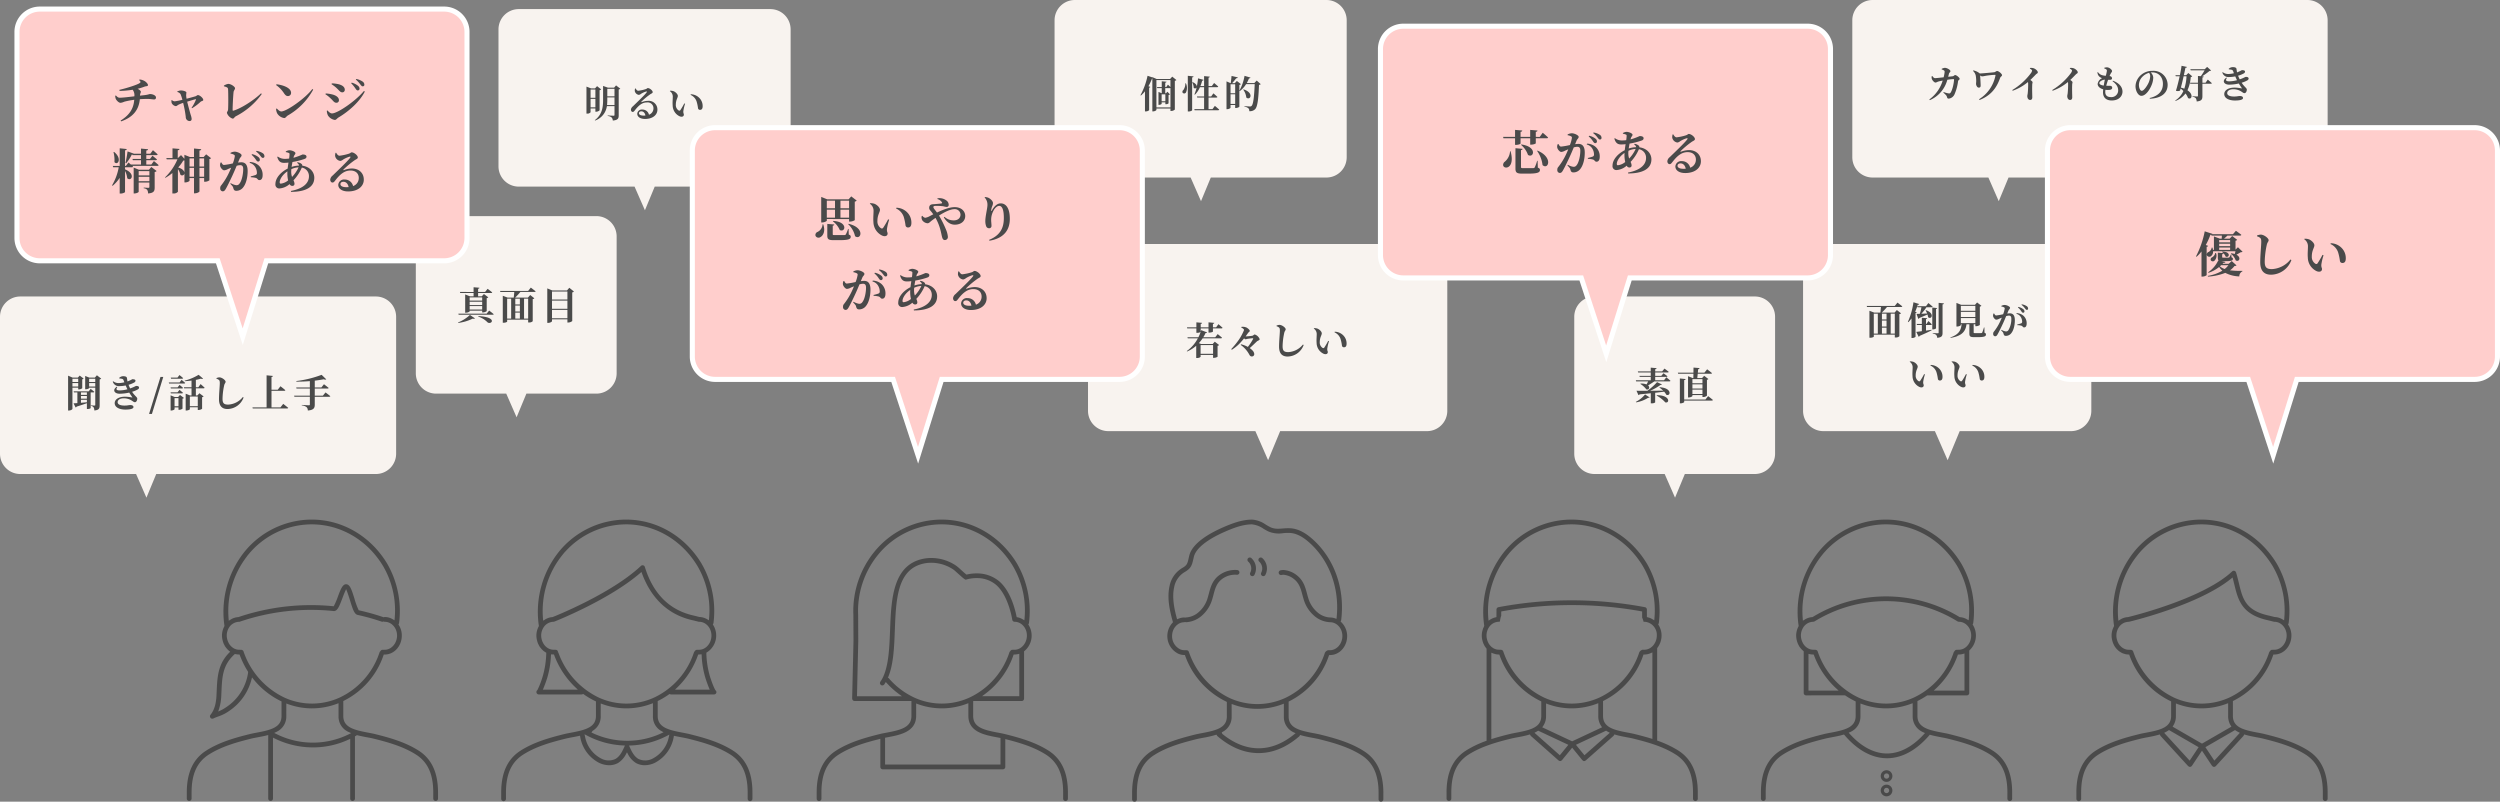 <svg xmlns="http://www.w3.org/2000/svg" xmlns:xlink="http://www.w3.org/1999/xlink" width="985.593" height="316.047" viewBox="0 0 985.593 316.047">
  <rect x="0" y="0" width="985.593" height="316.047" fill="#808080" stroke="none"/>
  <defs>
    <clipPath id="clip-path">
      <rect width="985.593" height="316.047" fill="none"/>
    </clipPath>
  </defs>
  <g id="Repeat_Grid_63" data-name="Repeat Grid 63" clip-path="url(#clip-path)">
    <g transform="translate(-184.357 -5309.808)">
      <path id="Union_128" data-name="Union 128" d="M-596.353-7341.012H-624a8,8,0,0,1-8-8V-7403a8,8,0,0,1,8-8h63.172a8,8,0,0,1,8,8v53.988a8,8,0,0,1-8,8h-27.578l-3.863,9.322Z" transform="translate(980.288 12806.005)" fill="#f8f3ef"/>
      <path id="Union_151" data-name="Union 151" d="M-596.353-7341.012H-624a8,8,0,0,1-8-8V-7403a8,8,0,0,1,8-8h63.172a8,8,0,0,1,8,8v53.988a8,8,0,0,1-8,8h-27.578l-3.863,9.322Z" transform="translate(1436.988 12837.691)" fill="#f8f3ef"/>
      <path id="Union_150" data-name="Union 150" d="M-596.353-7341.012H-642a8,8,0,0,1-8-8V-7403a8,8,0,0,1,8-8H-501.83a8,8,0,0,1,8,8v53.988a8,8,0,0,1-8,8h-86.576l-3.863,9.322Z" transform="translate(834.357 12837.696)" fill="#f8f3ef"/>
      <path id="Union_146" data-name="Union 146" d="M-596.353-7341.012H-642a8,8,0,0,1-8-8V-7403a8,8,0,0,1,8-8h99.171a8,8,0,0,1,8,8v53.988a8,8,0,0,1-8,8h-45.576l-3.863,9.322Z" transform="translate(1030.878 12724.393)" fill="#f8f3ef"/>
      <path id="Union_147" data-name="Union 147" d="M-596.353-7341.012H-642a8,8,0,0,1-8-8V-7403a8,8,0,0,1,8-8h99.171a8,8,0,0,1,8,8v53.988a8,8,0,0,1-8,8h-45.576l-3.863,9.322Z" transform="translate(1250.104 12720.809)" fill="#f8f3ef"/>
      <path id="Union_148" data-name="Union 148" d="M-596.353-7341.012H-642a8,8,0,0,1-8-8V-7403a8,8,0,0,1,8-8h171.395a8,8,0,0,1,8,8v53.988a8,8,0,0,1-8,8h-117.8l-3.863,9.322Z" transform="translate(1564.605 12720.809)" fill="#f8f3ef"/>
      <path id="Union_129" data-name="Union 129" d="M-584.021-7327.224H-642a8,8,0,0,1-8-8V-7393a8,8,0,0,1,8-8h125.642a8,8,0,0,1,8,8v57.776a8,8,0,0,1-8,8h-57.891L-579-7315.76Z" transform="translate(1263.291 12807)" fill="#f8f3ef"/>
      <path id="Union_130" data-name="Union 130" d="M-584.021-7327.224H-628a8,8,0,0,1-8-8V-7393a8,8,0,0,1,8-8h97.644a8,8,0,0,1,8,8v57.776a8,8,0,0,1-8,8h-43.891L-579-7315.76Z" transform="translate(1531.191 12807)" fill="#f8f3ef"/>
      <path id="Union_126" data-name="Union 126" d="M79.168,99.233H9a9,9,0,0,1-9-9V9A9,9,0,0,1,9,0H168.414a9,9,0,0,1,9,9V90.233a9,9,0,0,1-9,9H98.306L89,129.159Z" transform="translate(728.586 5320.141)" fill="#ffcecc" stroke="#fff" stroke-width="2"/>
      <path id="Union_131" data-name="Union 131" d="M79.168,99.233H9a9,9,0,0,1-9-9V9A9,9,0,0,1,9,0H168.414a9,9,0,0,1,9,9V90.233a9,9,0,0,1-9,9H98.306L89,129.159Z" transform="translate(457.293 5360.141)" fill="#ffcecc" stroke="#fff" stroke-width="2"/>
      <path id="Union_132" data-name="Union 132" d="M79.168,99.233H9a9,9,0,0,1-9-9V9A9,9,0,0,1,9,0H168.414a9,9,0,0,1,9,9V90.233a9,9,0,0,1-9,9H98.306L89,129.159Z" transform="translate(191.05 5313.392)" fill="#ffcecc" stroke="#fff" stroke-width="2"/>
      <path id="Union_133" data-name="Union 133" d="M79.168,99.233H9a9,9,0,0,1-9-9V9A9,9,0,0,1,9,0H168.414a9,9,0,0,1,9,9V90.233a9,9,0,0,1-9,9H98.306L89,129.159Z" transform="translate(991.536 5360.141)" fill="#ffcecc" stroke="#fff" stroke-width="2"/>
      <path id="Path_136372" data-name="Path 136372" d="M10.944-15.029c.665.608.665.855.285,1.14-.855.665-4.978,1.995-8.075,2.717l.1.418A37.219,37.219,0,0,0,8.4-11.21a3.491,3.491,0,0,1,.665,2.584c-1.577.19-4.446.551-5.776.551-.532,0-.893-.228-1.482-.874l-.285.114A3.866,3.866,0,0,0,1.748-7.6c.285.608,1.178,1.539,1.843,1.539a4.373,4.373,0,0,0,1.5-.437,30.145,30.145,0,0,1,3.933-.76C8.759-3.743,7.144-1.235,3.648.931l.19.323c4.655-1.6,6.992-4.484,7.391-8.74,1.026-.076,2.071-.114,3.04-.114,1.083,0,2.09.209,2.546.209s.779-.19.779-.8c0-.76-1.235-1.33-2.394-1.33-.228,0-.551.209-1.748.38-.532.076-1.254.152-2.166.247.057-.969.342-1.083.342-1.558,0-.266-.513-.779-1.273-1.14a21.872,21.872,0,0,0,2.793-.874c.494-.171,1.292-.095,1.292-.57,0-.456-.589-1.083-1.083-1.444a4.561,4.561,0,0,0-2.223-.779Zm15.048,4.693a2.16,2.16,0,0,1,1.273.817,17.438,17.438,0,0,1,.741,2.261,23.054,23.054,0,0,1-3.04.608,1.591,1.591,0,0,1-1.1-.513l-.152.057A2.937,2.937,0,0,0,23.769-6,2.227,2.227,0,0,0,25.4-4.75c.4,0,.684-.418,1.387-.722.323-.133.912-.38,1.52-.57A43.562,43.562,0,0,1,29.336-.475a1.546,1.546,0,0,0,1.463,1.6c.589,0,.855-.3.855-.912a6.7,6.7,0,0,0-.4-1.615c-.3-1.045-.874-3.154-1.368-5.111,1.311-.4,2.66-.817,3.249-.95.209-.038.285,0,.209.19a16.624,16.624,0,0,1-1.729,3.192l.19.152a18.815,18.815,0,0,0,3.439-2.6c.266-.228.988-.247.988-.665,0-.741-1.406-1.919-2.109-1.919-.247,0-.589.342-.95.475-.475.133-2.2.627-3.515.969a12.01,12.01,0,0,1-.171-1.216,12.144,12.144,0,0,1,.1-1.216c0-.513-1.444-.836-2.109-.836a3.243,3.243,0,0,0-1.5.418Zm18.392-2.242c1.463.418,1.577.589,1.634,1.216.1,1.425.114,6.289,0,7.942-.019.57-.456.912-.456,1.349A3.6,3.6,0,0,0,47.8.171c.608,0,.589-.551,1.311-.95A28.633,28.633,0,0,0,59.3-9.538L59.014-9.8C56.069-6.973,51-3.781,48.108-2.964c-.209.057-.3-.057-.3-.3,0-1.843.247-6.061.38-7.068.057-.57.57-.988.57-1.482,0-.57-1.539-1.71-2.7-1.71a4.414,4.414,0,0,0-1.691.684Zm20.558-.494a12.184,12.184,0,0,1,3.192,3.344c.475.665.874,1.007,1.482,1.007a1.229,1.229,0,0,0,1.235-1.273c0-1.957-3.116-3.078-5.738-3.382ZM67.013-2.66c-.684,0-1.349-.722-1.805-1.178l-.266.171a4.29,4.29,0,0,0,.418,1.729A3.882,3.882,0,0,0,68.153-.057c.551,0,.8-.627,1.406-1.007a26.293,26.293,0,0,0,10.013-10.2L79.23-11.5C76.494-7.828,69.065-2.66,67.013-2.66Zm30.134-8.284a.69.69,0,0,0,.7-.7A1.5,1.5,0,0,0,97.3-12.73a6.747,6.747,0,0,0-2.565-1.292l-.19.247a13.892,13.892,0,0,1,1.729,2.128C96.577-11.191,96.824-10.944,97.147-10.944ZM99.1-12.559a.619.619,0,0,0,.646-.684,1.529,1.529,0,0,0-.665-1.178,6.946,6.946,0,0,0-2.508-1.045l-.19.247a11.329,11.329,0,0,1,1.748,1.881C98.515-12.863,98.743-12.559,99.1-12.559Zm-10.26.722c1.007.912,1.349,1.653,2.261,1.653a.987.987,0,0,0,.931-1.007c0-1.216-1.121-1.843-2.432-2.2a13.392,13.392,0,0,0-2.679-.342l-.114.342A13.566,13.566,0,0,1,88.844-11.837ZM86.982-1.881c-.741,0-1.368-.741-1.786-1.178l-.247.133a4.323,4.323,0,0,0,.475,1.9A3.977,3.977,0,0,0,88.065.684c.646,0,.893-.627,1.52-.988,4.142-2.451,8.436-6.346,10.336-10.2l-.342-.228C96.349-6.8,89.167-1.881,86.982-1.881ZM86.545-7.7c.893.779,1.254,1.615,2.166,1.615a.958.958,0,0,0,1.007-1.045c0-1.159-1.311-1.919-2.66-2.242a14.27,14.27,0,0,0-2.546-.38l-.114.323A12.079,12.079,0,0,1,86.545-7.7ZM.836,13.351a12.33,12.33,0,0,1,.38,3.952c1.292,1.52,3.173-1.349-.133-4.009Zm9.937,11.5V23.1h4.218v1.748Zm4.218-3.99v1.691H10.773V20.856Zm-.19-.532H10.868L8.8,19.469v10.2h.3c.836,0,1.672-.456,1.672-.665V25.378h4.218v1.729c0,.228-.095.342-.361.342-.4,0-1.881-.095-1.881-.095v.266a1.96,1.96,0,0,1,1.387.646,2.673,2.673,0,0,1,.342,1.406c2.318-.19,2.6-.988,2.6-2.356v-6.1a1.4,1.4,0,0,0,.779-.38l-2.09-1.6Zm.95-2.052H13.775v-1.71h3.7c.266,0,.456-.1.513-.3-.665-.589-1.786-1.482-1.786-1.482l-.969,1.273H13.775V14.567h3.971c.266,0,.456-.095.513-.3-.7-.665-1.862-1.653-1.862-1.653l-1.045,1.406H13.775V12.762c.494-.076.665-.266.7-.532l-2.793-.247v2.033H8.8l.019-.057L6.4,13.1c-.228,1.558-.551,3.382-.836,4.541l.285.133A17.422,17.422,0,0,0,8.075,14.32H8.3l.076.247h3.306v1.482H8.322l.152.513h3.211v1.71H7.752l.019.057c-.532-.456-1.026-.874-1.026-.874L5.719,18.823H5.4V12.667c.494-.057.627-.247.665-.513l-2.774-.285v6.954H.57l.152.532H2.907A21.163,21.163,0,0,1,.285,26.461l.209.209a14.722,14.722,0,0,0,2.793-3.154V29.71H3.7c.817,0,1.691-.418,1.691-.627v-8.3a8.326,8.326,0,0,1,.874,2.888c1.577,1.463,3.458-1.71-.874-3.5v-.817H8.037c.266,0,.456-.095.513-.3L8.284,18.8h9.861c.266,0,.456-.1.494-.3-.7-.665-1.862-1.6-1.862-1.6Zm18.981,4.807v-3.5h1.843v3.5Zm-3.914,0v-3.5h1.767v3.5Zm-2.014-1.6c-.076-.684-.741-1.539-2.451-2.052a16.507,16.507,0,0,0,1.995-2.717c.19-.019.323-.057.456-.076Zm3.781-5.643v3.211H30.818V15.84Zm3.99,0v3.211H34.732V15.84Zm.8-1.6L36.4,15.289H34.732V12.762c.532-.076.665-.266.7-.532l-2.85-.285v3.344H30.932L28.8,14.434v1.558l-1.33-1.444-1.235,1.159h-.057V12.648c.494-.076.665-.266.684-.532l-2.755-.228v3.819H21.66l.171.513h4.218a21.128,21.128,0,0,1-4.9,7.125l.152.152a17.254,17.254,0,0,0,2.755-1.881v8.056h.4a2.157,2.157,0,0,0,1.786-.665V20.058a6.468,6.468,0,0,1,.969,2.2.922.922,0,0,0,1.6-.532v3.591h.3c.874,0,1.71-.475,1.71-.684V23.611h1.767v6h.4c.817,0,1.748-.513,1.748-.76V23.611h1.843v1.444h.342a3.026,3.026,0,0,0,1.729-.57V16.106a1.033,1.033,0,0,0,.665-.342Zm17.9.19a8.335,8.335,0,0,1,1.71,1.938c.3.456.551.722.874.722a.674.674,0,0,0,.684-.7,1.31,1.31,0,0,0-.551-1.045,6.017,6.017,0,0,0-2.527-1.178Zm-4.75,1.634c.266-.627.817-.912.817-1.444,0-.665-1.767-1.425-2.641-1.425a3.482,3.482,0,0,0-1.729.475v.285a4.521,4.521,0,0,1,1.406.456.577.577,0,0,1,.3.57,12.941,12.941,0,0,1-.8,2.85,28.562,28.562,0,0,1-3.458.608c-.494,0-.722-.418-1.064-1.026l-.266.057a2.262,2.262,0,0,0-.209,1.311c.133.779,1.007,1.767,1.577,1.767a3.554,3.554,0,0,0,1.5-.494c.342-.152.8-.342,1.273-.532-.3.741-.627,1.5-.988,2.242a25.491,25.491,0,0,1-2.888,4.655,1.559,1.559,0,0,0-.437,1.235,1.071,1.071,0,0,0,.931,1.178c.513,0,.817-.19,1.235-.912.684-1.159,1.862-3.61,2.736-5.51.475-1.026,1.064-2.394,1.577-3.648a5.51,5.51,0,0,1,1.368-.247c.893,0,1.216.513,1.216,1.539,0,1.9-.532,4.6-1.444,5.7a1.385,1.385,0,0,1-1.273.665,5.775,5.775,0,0,1-2.2-.817l-.171.247c.912.988,1.045,1.159,1.14,1.539.228.95.513,1.235,1.254,1.235a3.373,3.373,0,0,0,2.47-1.1c1.406-1.539,1.976-4.275,1.976-6.707,0-2.527-.988-3.439-2.508-3.439a11.55,11.55,0,0,0-1.292.114Zm3.99,1.558a3.55,3.55,0,0,1,2.2,1.615A4.448,4.448,0,0,1,57.38,21.5a.808.808,0,0,1-.589.912,18.045,18.045,0,0,1-1.862.532l.057.342a8.779,8.779,0,0,1,2.071.285c.627.247.665.855,1.33.836.836,0,1.254-.817,1.254-1.957a5,5,0,0,0-1.539-3.8,5.339,5.339,0,0,0-3.477-1.368Zm2.527-4.5a8.35,8.35,0,0,1,1.729,1.748c.38.475.589.779.95.779a.6.6,0,0,0,.627-.665,1.381,1.381,0,0,0-.665-1.178,6.212,6.212,0,0,0-2.47-.931Zm13.87,7.961a9.13,9.13,0,0,1,.057-.988,7.51,7.51,0,0,1,2.831-.722,13.6,13.6,0,0,1-2.565,3.781A6.229,6.229,0,0,1,70.908,21.084ZM66.823,25.8c-.323,0-.456-.171-.456-.532,0-1.2,1.159-3.04,3.04-4.313-.019.247-.019.494-.019.722a12.6,12.6,0,0,0,.3,2.85A5.61,5.61,0,0,1,66.823,25.8Zm6.384-8.189c.513.342.76.665.76,1.064a10.367,10.367,0,0,0-2.907.532c.1-.627.209-1.292.342-1.938a28.732,28.732,0,0,0,4.788-1.216c.494-.19.741-.456.741-.893,0-.551-.551-.855-1.558-.855A24.776,24.776,0,0,1,71.8,15.612l.1-.418c.171-.7.665-.931.665-1.425s-1.349-1.14-2.451-1.14a3.6,3.6,0,0,0-1.349.475l.019.266a6.59,6.59,0,0,1,1.064.285c.323.114.4.228.4.57a15.207,15.207,0,0,1-.171,1.691,12.506,12.506,0,0,1-1.71.114,4.565,4.565,0,0,1-2.755-.912l-.209.19c.437,1.444,1.083,2.3,2.641,2.3a14.549,14.549,0,0,0,1.786-.114c-.114.779-.247,1.6-.323,2.375-2.584,1.292-4.826,3.629-4.826,6.1A1.514,1.514,0,0,0,66.253,27.7a6.721,6.721,0,0,0,4.009-1.729,1.219,1.219,0,0,0,1.026.722c.532,0,.912-.247.912-.836a3.408,3.408,0,0,0-.4-1.368,17.111,17.111,0,0,0,3.287-5.016A3.4,3.4,0,0,1,77.9,22.946c0,2.565-2.147,4.807-7.125,5.738l.076.361c5.377-.019,9.158-1.634,9.158-5.567,0-2.3-1.786-4.37-4.731-4.75a.81.81,0,0,0-.228-.627,2.845,2.845,0,0,0-1.691-.722ZM92.644,27.2c-1.463,0-2.337-.456-2.337-1.178,0-.589.475-.95,1.2-.95,1.045,0,1.805.817,2.033,2.09C93.252,27.183,92.967,27.2,92.644,27.2ZM88.369,13.655a4.072,4.072,0,0,0-.152,1.235,2.4,2.4,0,0,0,2.033,1.957,2.192,2.192,0,0,0,1.083-.513,10.147,10.147,0,0,1,2.6-1.178c.3-.057.494.076.171.494-.988,1.349-4.978,5.111-6.84,6.935a2.485,2.485,0,0,0-.969,1.539c-.038.722.38,1.216.8,1.235.475.019.665-.152,1.121-.741,1.615-2.09,3.439-3.99,6.042-3.99,2.185,0,3.306,1.292,3.287,2.964A3.337,3.337,0,0,1,95.3,26.765,3.315,3.315,0,0,0,92,24.181a2.273,2.273,0,0,0-2.546,2.071c0,1.653,1.653,2.622,3.876,2.622,3.914,0,6.175-2.052,6.194-4.6.019-2.85-2.128-4.446-4.693-4.446a9.175,9.175,0,0,0-3.173.646c-.19.057-.3-.076-.1-.285A35.329,35.329,0,0,1,95.874,16.6c.627-.437,1.292-.589,1.292-1.121,0-.817-1.5-2.014-2.394-2.014-.4,0-.4.285-1.14.532a19.565,19.565,0,0,1-3.7.8c-.494,0-.969-.551-1.292-1.159Z" transform="translate(228.257 5356.405)" fill="#4a4a4a"/>
      <path id="Path_136377" data-name="Path 136377" d="M-37.354-4.94A3.486,3.486,0,0,1-39.33-1.919a1.285,1.285,0,0,0-.8,1.558,1.314,1.314,0,0,0,1.919.494c1.121-.608,2.071-2.394,1.1-5.073Zm4.9-9.291v3h-3.23v-3Zm5.548,0v3h-3.4v-3Zm-3.4,6.707v-3.154h3.4v3.154Zm-5.377,0v-3.154h3.23v3.154Zm8.778.532v1.007h.38a3.571,3.571,0,0,0,1.862-.57v-7.3a1.289,1.289,0,0,0,.76-.418l-2.147-1.653-1.045,1.159H-35.53l-2.356-.95v10.07h.323c.931,0,1.881-.494,1.881-.722v-.627Zm-6.4.893A8.456,8.456,0,0,1-30.571-2.66c2.2,1.14,3.363-3.249-2.584-3.591Zm6.213,3H-27.3A13.139,13.139,0,0,1-28.177-.95a.585.585,0,0,1-.551.266c-.266.019-.95.019-1.71.019h-2.128c-.684,0-.779-.057-.779-.342V-4.37c.38-.057.57-.228.608-.475l-2.755-.228v4.56c0,1.463.456,1.843,2.508,1.843h2.318c3.534,0,4.408-.4,4.408-1.33,0-.418-.152-.646-.779-.874Zm-.19-1.881a9.289,9.289,0,0,1,2.736,4.75C-22.23,1.52-20.387-3.5-27.094-5.111Zm9.975-.874a6.051,6.051,0,0,0,3.5,5.415c1.2.494,2.09.057,2.09-.817,0-.589-.3-.551-.266-1.71a21.242,21.242,0,0,1,.874-3.743l-.4-.171A34.144,34.144,0,0,1-13.49-3.5a.6.6,0,0,1-.76.171,3.159,3.159,0,0,1-1.482-2.926c0-2.394,1.007-3.439,1.007-4.37,0-.874-1.14-1.957-2.109-2.356a4.613,4.613,0,0,0-1.786-.247l-.095.209a3.258,3.258,0,0,1,1.463,2.7C-17.252-9.025-17.442-7.353-17.309-5.852ZM-5.358-7.847a20.787,20.787,0,0,1,.722,3.458.973.973,0,0,0,.969.722c.931,0,1.33-.646,1.33-1.843A5.7,5.7,0,0,0-4.009-9.633a6.153,6.153,0,0,0-4.256-1.824l-.1.323A5.538,5.538,0,0,1-5.358-7.847Zm13.243-7.03a3.09,3.09,0,0,1,1.824,1.292c.114.266.019.4-.247.456-.437.076-1.6.171-2.717.266-.7.038-1.995-.038-2.071,1.349-.057.722.4,1.083.855,1.634.228.285.475.627.76,1.026-.456.228-.893.456-1.33.684a5.641,5.641,0,0,1-1.824.684,1.589,1.589,0,0,1-1.121-.779l-.285.133A2.15,2.15,0,0,0,2-6.441a2.892,2.892,0,0,0,2,1.121c.627,0,.931-.475,1.615-1.007.475-.361,1.007-.741,1.558-1.121A19.5,19.5,0,0,1,9.139-2.565C9.443-1.406,9.6-.4,9.8.247c.209.722.532,1.045,1.1,1.045a1.193,1.193,0,0,0,1.14-1.349,9.027,9.027,0,0,0-.76-2.831A40.462,40.462,0,0,0,8.55-8.36c2.109-1.349,4.446-2.527,6.08-2.527a2.225,2.225,0,0,1,2.394,2.109c0,1.482-1.121,2.318-2.66,2.318a5.26,5.26,0,0,1-3.648-1.406l-.266.209c1.1,1.843,2.6,2.888,4.313,2.888,2.47,0,4.123-1.425,4.123-3.4,0-1.957-1.577-3.515-4.161-3.515-1.919,0-4.427.931-6.973,2.128-.646-.874-1.425-1.729-1.425-2.109,0-.418.323-.494.8-.513a20.708,20.708,0,0,1,3.116.152,8.006,8.006,0,0,0,1.273.266.788.788,0,0,0,.855-.855,2.1,2.1,0,0,0-.627-1.463,4.52,4.52,0,0,0-3.781-1.083Zm19.76,2.356c0,1.254-.836,4.427-.836,6.27a5.784,5.784,0,0,0,.323,2.071,1.188,1.188,0,0,0,1.159.817.893.893,0,0,0,.95-.931c0-.855-.133-1.5-.133-2.394a7.56,7.56,0,0,1,.874-3.5c.646-1.311,1.577-1.995,2.3-1.995,1.121,0,1.824,1.425,1.824,4.769,0,3.154-.817,6.631-5.814,8.626l.152.342c5.776-.969,8.018-4.313,8.018-8.626,0-4.1-1.444-6.1-3.61-6.1-1.292,0-2.47,1.026-3.458,2.793-.171.323-.3.3-.285-.057a7.554,7.554,0,0,1,.38-1.558A3.348,3.348,0,0,0,29.83-13.3c0-.646-.855-1.634-1.805-2.071a4.212,4.212,0,0,0-1.387-.3l-.114.171A4.065,4.065,0,0,1,27.645-12.521ZM-16.929,14.434a8.335,8.335,0,0,1,1.71,1.938c.3.456.551.722.874.722a.674.674,0,0,0,.684-.7,1.31,1.31,0,0,0-.551-1.045,6.017,6.017,0,0,0-2.527-1.178Zm-4.75,1.634c.266-.627.817-.912.817-1.444,0-.665-1.767-1.425-2.641-1.425a3.482,3.482,0,0,0-1.729.475v.285a4.521,4.521,0,0,1,1.406.456.577.577,0,0,1,.3.57,12.941,12.941,0,0,1-.8,2.85,28.562,28.562,0,0,1-3.458.608c-.494,0-.722-.418-1.064-1.026l-.266.057a2.262,2.262,0,0,0-.209,1.311c.133.779,1.007,1.767,1.577,1.767a3.554,3.554,0,0,0,1.5-.494c.342-.152.8-.342,1.273-.532-.3.741-.627,1.5-.988,2.242a25.491,25.491,0,0,1-2.888,4.655,1.559,1.559,0,0,0-.437,1.235,1.071,1.071,0,0,0,.931,1.178c.513,0,.817-.19,1.235-.912.684-1.159,1.862-3.61,2.736-5.51.475-1.026,1.064-2.394,1.577-3.648a5.51,5.51,0,0,1,1.368-.247c.893,0,1.216.513,1.216,1.539,0,1.9-.532,4.6-1.444,5.7a1.385,1.385,0,0,1-1.273.665,5.775,5.775,0,0,1-2.2-.817l-.171.247c.912.988,1.045,1.159,1.14,1.539.228.95.513,1.235,1.254,1.235a3.373,3.373,0,0,0,2.47-1.1c1.406-1.539,1.976-4.275,1.976-6.707,0-2.527-.988-3.439-2.508-3.439a11.55,11.55,0,0,0-1.292.114Zm3.99,1.558a3.55,3.55,0,0,1,2.2,1.615A4.448,4.448,0,0,1-14.82,21.5a.808.808,0,0,1-.589.912,18.045,18.045,0,0,1-1.862.532l.057.342a8.779,8.779,0,0,1,2.071.285c.627.247.665.855,1.33.836.836,0,1.254-.817,1.254-1.957a5,5,0,0,0-1.539-3.8,5.339,5.339,0,0,0-3.477-1.368Zm2.527-4.5a8.35,8.35,0,0,1,1.729,1.748c.38.475.589.779.95.779a.6.6,0,0,0,.627-.665,1.381,1.381,0,0,0-.665-1.178,6.212,6.212,0,0,0-2.47-.931Zm13.87,7.961a9.131,9.131,0,0,1,.057-.988A7.51,7.51,0,0,1,1.6,19.374,13.6,13.6,0,0,1-.969,23.155,6.229,6.229,0,0,1-1.292,21.084ZM-5.377,25.8c-.323,0-.456-.171-.456-.532,0-1.2,1.159-3.04,3.04-4.313-.019.247-.019.494-.019.722a12.6,12.6,0,0,0,.3,2.85A5.61,5.61,0,0,1-5.377,25.8Zm6.384-8.189c.513.342.76.665.76,1.064A10.367,10.367,0,0,0-1.14,19.2c.1-.627.209-1.292.342-1.938A28.732,28.732,0,0,0,3.99,16.049c.494-.19.741-.456.741-.893,0-.551-.551-.855-1.558-.855A24.776,24.776,0,0,1-.4,15.612l.1-.418c.171-.7.665-.931.665-1.425s-1.349-1.14-2.451-1.14a3.6,3.6,0,0,0-1.349.475l.019.266a6.59,6.59,0,0,1,1.064.285c.323.114.4.228.4.57a15.207,15.207,0,0,1-.171,1.691,12.506,12.506,0,0,1-1.71.114,4.565,4.565,0,0,1-2.755-.912l-.209.19c.437,1.444,1.083,2.3,2.641,2.3a14.549,14.549,0,0,0,1.786-.114c-.114.779-.247,1.6-.323,2.375-2.584,1.292-4.826,3.629-4.826,6.1A1.514,1.514,0,0,0-5.947,27.7a6.721,6.721,0,0,0,4.009-1.729,1.219,1.219,0,0,0,1.026.722c.532,0,.912-.247.912-.836a3.408,3.408,0,0,0-.4-1.368,17.111,17.111,0,0,0,3.287-5.016A3.4,3.4,0,0,1,5.7,22.946c0,2.565-2.147,4.807-7.125,5.738l.076.361c5.377-.019,9.158-1.634,9.158-5.567,0-2.3-1.786-4.37-4.731-4.75A.81.81,0,0,0,2.85,18.1a2.845,2.845,0,0,0-1.691-.722ZM20.444,27.2c-1.463,0-2.337-.456-2.337-1.178,0-.589.475-.95,1.2-.95,1.045,0,1.8.817,2.033,2.09C21.052,27.183,20.767,27.2,20.444,27.2ZM16.169,13.655a4.072,4.072,0,0,0-.152,1.235,2.4,2.4,0,0,0,2.033,1.957,2.192,2.192,0,0,0,1.083-.513,10.147,10.147,0,0,1,2.6-1.178c.3-.057.494.076.171.494-.988,1.349-4.978,5.111-6.84,6.935a2.485,2.485,0,0,0-.969,1.539c-.038.722.38,1.216.8,1.235.475.019.665-.152,1.121-.741,1.615-2.09,3.439-3.99,6.042-3.99,2.185,0,3.306,1.292,3.287,2.964A3.337,3.337,0,0,1,23.1,26.765,3.315,3.315,0,0,0,19.8,24.181a2.273,2.273,0,0,0-2.546,2.071c0,1.653,1.653,2.622,3.876,2.622,3.914,0,6.175-2.052,6.194-4.6.019-2.85-2.128-4.446-4.693-4.446a9.175,9.175,0,0,0-3.173.646c-.19.057-.3-.076-.095-.285A35.329,35.329,0,0,1,23.674,16.6c.627-.437,1.292-.589,1.292-1.121,0-.817-1.5-2.014-2.394-2.014-.4,0-.4.285-1.14.532a19.565,19.565,0,0,1-3.7.8c-.494,0-.969-.551-1.292-1.159Z" transform="translate(546 5403.154)" fill="#4a4a4a"/>
      <path id="Path_136379" data-name="Path 136379" d="M3.382-7.7A5.888,5.888,0,0,1,1.045-3.382C-1.026-.532,5.852.551,3.591-7.7Zm4.465-2.7-.152.152A8.969,8.969,0,0,1,10.45-6.27C12.749-4.826,14.25-9.5,7.847-10.393Zm6.384,2.432-.19.114a12.015,12.015,0,0,1,2.147,5.586C18.43-.228,20.52-5.263,14.231-7.961ZM5.51-8.911v7.98c0,1.653.57,2.033,2.7,2.033h2.337c3.686,0,4.617-.456,4.617-1.444,0-.418-.19-.684-.836-.912l-.076-2.7h-.19a16.58,16.58,0,0,1-.95,2.6.652.652,0,0,1-.57.285c-.342.019-.988.019-1.786.019H8.588c-.741,0-.893-.1-.893-.456V-8.17c.418-.057.589-.247.627-.494ZM.646-13.376l.133.551H5.358v2.6h.361c.912,0,1.805-.342,1.805-.551v-2.052h3.8v2.508h.361c.969-.019,1.843-.361,1.843-.57v-1.938H17.86c.266,0,.475-.1.513-.3-.741-.76-2.109-1.881-2.109-1.881l-1.178,1.634H13.528v-2c.494-.057.646-.247.665-.513l-2.869-.247v2.755h-3.8v-2c.494-.057.646-.247.665-.513l-2.831-.247v2.755Zm33.725-.19a8.335,8.335,0,0,1,1.71,1.938c.3.456.551.722.874.722a.674.674,0,0,0,.684-.7,1.31,1.31,0,0,0-.551-1.045,6.017,6.017,0,0,0-2.527-1.178Zm-4.75,1.634c.266-.627.817-.912.817-1.444,0-.665-1.767-1.425-2.641-1.425a3.482,3.482,0,0,0-1.729.475v.285a4.521,4.521,0,0,1,1.406.456.577.577,0,0,1,.3.57,12.941,12.941,0,0,1-.8,2.85,28.562,28.562,0,0,1-3.458.608c-.494,0-.722-.418-1.064-1.026l-.266.057a2.262,2.262,0,0,0-.209,1.311c.133.779,1.007,1.767,1.577,1.767a3.554,3.554,0,0,0,1.5-.494c.342-.152.8-.342,1.273-.532-.3.741-.627,1.5-.988,2.242a25.491,25.491,0,0,1-2.888,4.655,1.559,1.559,0,0,0-.437,1.235A1.071,1.071,0,0,0,22.952.836c.513,0,.817-.19,1.235-.912.684-1.159,1.862-3.61,2.736-5.51C27.4-6.612,27.987-7.98,28.5-9.234a5.51,5.51,0,0,1,1.368-.247c.893,0,1.216.513,1.216,1.539,0,1.9-.532,4.6-1.444,5.7a1.385,1.385,0,0,1-1.273.665,5.775,5.775,0,0,1-2.2-.817l-.171.247c.912.988,1.045,1.159,1.14,1.539.228.95.513,1.235,1.254,1.235a3.373,3.373,0,0,0,2.47-1.1c1.406-1.539,1.976-4.275,1.976-6.707,0-2.527-.988-3.439-2.508-3.439a11.549,11.549,0,0,0-1.292.114Zm3.99,1.558a3.55,3.55,0,0,1,2.2,1.615A4.448,4.448,0,0,1,36.48-6.5a.808.808,0,0,1-.589.912,18.045,18.045,0,0,1-1.862.532l.057.342a8.779,8.779,0,0,1,2.071.285c.627.247.665.855,1.33.836.836,0,1.254-.817,1.254-1.957a5,5,0,0,0-1.539-3.8,5.339,5.339,0,0,0-3.477-1.368Zm2.527-4.5a8.35,8.35,0,0,1,1.729,1.748c.38.475.589.779.95.779a.6.6,0,0,0,.627-.665,1.381,1.381,0,0,0-.665-1.178,6.212,6.212,0,0,0-2.47-.931Zm13.87,7.961a9.131,9.131,0,0,1,.057-.988A7.51,7.51,0,0,1,52.9-8.626a13.6,13.6,0,0,1-2.565,3.781A6.229,6.229,0,0,1,50.008-6.916ZM45.923-2.2c-.323,0-.456-.171-.456-.532,0-1.2,1.159-3.04,3.04-4.313-.019.247-.019.494-.019.722a12.6,12.6,0,0,0,.3,2.85A5.61,5.61,0,0,1,45.923-2.2Zm6.384-8.189c.513.342.76.665.76,1.064A10.367,10.367,0,0,0,50.16-8.8c.095-.627.209-1.292.342-1.938a28.732,28.732,0,0,0,4.788-1.216c.494-.19.741-.456.741-.893,0-.551-.551-.855-1.558-.855A24.776,24.776,0,0,1,50.9-12.388L51-12.806c.171-.7.665-.931.665-1.425s-1.349-1.14-2.451-1.14a3.6,3.6,0,0,0-1.349.475l.019.266a6.59,6.59,0,0,1,1.064.285c.323.114.4.228.4.57a15.207,15.207,0,0,1-.171,1.691,12.506,12.506,0,0,1-1.71.114,4.565,4.565,0,0,1-2.755-.912l-.209.19c.437,1.444,1.083,2.3,2.641,2.3a14.549,14.549,0,0,0,1.786-.114c-.114.779-.247,1.6-.323,2.375-2.584,1.292-4.826,3.629-4.826,6.1A1.514,1.514,0,0,0,45.353-.3a6.721,6.721,0,0,0,4.009-1.729,1.219,1.219,0,0,0,1.026.722c.532,0,.912-.247.912-.836a3.408,3.408,0,0,0-.4-1.368,17.111,17.111,0,0,0,3.287-5.016A3.4,3.4,0,0,1,57-5.054C57-2.489,54.853-.247,49.875.684l.076.361c5.377-.019,9.158-1.634,9.158-5.567,0-2.3-1.786-4.37-4.731-4.75A.81.81,0,0,0,54.15-9.9a2.845,2.845,0,0,0-1.691-.722ZM71.744-.8c-1.463,0-2.337-.456-2.337-1.178,0-.589.475-.95,1.2-.95,1.045,0,1.8.817,2.033,2.09C72.352-.817,72.067-.8,71.744-.8ZM67.469-14.345a4.072,4.072,0,0,0-.152,1.235,2.4,2.4,0,0,0,2.033,1.957,2.192,2.192,0,0,0,1.083-.513,10.147,10.147,0,0,1,2.6-1.178c.3-.057.494.076.171.494-.988,1.349-4.978,5.111-6.84,6.935A2.485,2.485,0,0,0,65.4-3.876c-.038.722.38,1.216.8,1.235.475.019.665-.152,1.121-.741,1.615-2.09,3.439-3.99,6.042-3.99,2.185,0,3.306,1.292,3.287,2.964A3.337,3.337,0,0,1,74.4-1.235,3.315,3.315,0,0,0,71.1-3.819a2.273,2.273,0,0,0-2.546,2.071c0,1.653,1.653,2.622,3.876,2.622,3.914,0,6.175-2.052,6.194-4.6.019-2.85-2.128-4.446-4.693-4.446a9.175,9.175,0,0,0-3.173.646c-.19.057-.3-.076-.095-.285A35.329,35.329,0,0,1,74.974-11.4c.627-.437,1.292-.589,1.292-1.121,0-.817-1.5-2.014-2.394-2.014-.4,0-.4.285-1.14.532a19.565,19.565,0,0,1-3.705.8c-.494,0-.969-.551-1.292-1.159Z" transform="translate(776.293 5377.154)" fill="#4a4a4a"/>
      <path id="Path_136383" data-name="Path 136383" d="M9.5-9.766h4.313v.931H9.5Zm4.313-2.945v.912H9.5v-.912Zm0,2.394H9.5v-.931h4.313Zm2.109,2.033c-.076.361-.19.76-.285,1.083a6.306,6.306,0,0,0-1.406-.285l-.152.152a5.885,5.885,0,0,1,1.938,2.641c1.33.817,2.337-1.178.266-2.242.589-.3,1.254-.7,1.71-.969.38-.019.57-.057.722-.209L16.891-9.88l-.95.95v-3.515a1.033,1.033,0,0,0,.665-.342l-1.976-1.52-1.007,1.045H11.4c.437-.342.931-.8,1.349-1.2h4.959c.285,0,.475-.1.532-.3-.836-.684-2.147-1.6-2.147-1.6L14.915-15.01H6.745a.382.382,0,0,0,.076-.152L3.8-16.15A36.382,36.382,0,0,1,.361-6.27l.228.152a15.771,15.771,0,0,0,1.938-2.09v9.9h.361a2.653,2.653,0,0,0,1.672-.57V-10.051a.7.7,0,0,0,.589-.361l-.931-.342a29.036,29.036,0,0,0,1.824-4.028,1.847,1.847,0,0,0,.342-.019l.095.342h4.066c0,.38-.019.817-.057,1.2H9.747l-2.318-.874v5.3h-.38a4.453,4.453,0,0,0-.209-.912H6.555A2.344,2.344,0,0,1,5.339-8.018a1.062,1.062,0,0,0-.7,1.292,1.072,1.072,0,0,0,1.539.437,2.244,2.244,0,0,0,.912-1.995ZM7.942-7.6A2.453,2.453,0,0,1,6.726-5.909a.938.938,0,0,0-.551,1.14A.95.95,0,0,0,7.562-4.5a2.779,2.779,0,0,0,.684-3.078Zm5.187,4.807a7.285,7.285,0,0,1-1.463,1.5A5.652,5.652,0,0,1,9.785-2.356a5.178,5.178,0,0,0,.475-.437ZM14.44-4.427l-1.2,1.083H10.811c.1-.114.209-.247.3-.361.57-.019.779-.133.855-.38l-1.539-.3h1.577c2.261,0,2.907-.209,2.907-.893,0-.285-.114-.456-.57-.627l-.057-1.083h-.209a5.405,5.405,0,0,1-.551,1.083.558.558,0,0,1-.361.133H11.115c-.4,0-.437-.057-.437-.247V-7.106c.285-.038.475-.171.513-.38a3.689,3.689,0,0,1,.836,1.273c1.425.741,2.337-1.9-1.235-1.938L10.621-8a3.688,3.688,0,0,1,.513.456L8.968-7.752v1.995c0,.589.076.95.418,1.159L9.12-4.655A11.48,11.48,0,0,1,5.13,0L5.3.209a13.205,13.205,0,0,0,4.18-2.3A9.508,9.508,0,0,0,10.754-.627,16.865,16.865,0,0,1,5,1.425l.076.285A22.693,22.693,0,0,0,11.913.228a13.01,13.01,0,0,0,5.529,1.406,2.1,2.1,0,0,1,1.216-2V-.57a31.883,31.883,0,0,1-4.9-.209,8.042,8.042,0,0,0,1.786-1.71c.456,0,.627-.057.779-.247Zm11.21-9.139c.342.3.437.646.437,1.577,0,1.425-.4,5.282-.4,8,0,3.553,1.634,4.94,4.294,4.94a8.692,8.692,0,0,0,7.98-5.757l-.342-.247a10.069,10.069,0,0,1-7.334,3.8c-2.242,0-2.831-.817-2.831-2.983a33.648,33.648,0,0,1,.817-6.612c.209-.969.722-1.273.722-1.805,0-.779-1.805-2.185-3.1-2.2a4.234,4.234,0,0,0-1.482.361v.3A3.691,3.691,0,0,1,25.65-13.566ZM44.441-5.852a6.051,6.051,0,0,0,3.5,5.415c1.2.494,2.09.057,2.09-.817,0-.589-.3-.551-.266-1.71a21.242,21.242,0,0,1,.874-3.743l-.4-.171A34.144,34.144,0,0,1,48.26-3.5a.6.6,0,0,1-.76.171,3.159,3.159,0,0,1-1.482-2.926c0-2.394,1.007-3.439,1.007-4.37,0-.874-1.14-1.957-2.109-2.356a4.613,4.613,0,0,0-1.786-.247l-.1.209a3.258,3.258,0,0,1,1.463,2.7C44.5-9.025,44.308-7.353,44.441-5.852ZM56.392-7.847a20.787,20.787,0,0,1,.722,3.458.973.973,0,0,0,.969.722c.931,0,1.33-.646,1.33-1.843a5.7,5.7,0,0,0-1.672-4.123,6.153,6.153,0,0,0-4.256-1.824l-.1.323A5.538,5.538,0,0,1,56.392-7.847Z" transform="translate(1049.742 5417.154)" fill="#4a4a4a"/>
      <path id="Path_136376" data-name="Path 136376" d="M9.975-8.76v1.275H5.04V-8.76ZM5.04-3.96V-5.325H9.975V-3.96Zm0-3.09H9.975v1.32H5.04ZM1.32-10.47H6.585v1.29H5.13L3.27-9.915v7.2h.255c.75,0,1.515-.39,1.515-.57v-.24H9.975v.69h.3a2.56,2.56,0,0,0,1.485-.51V-8.46a1.117,1.117,0,0,0,.63-.315L10.665-10.08l-.84.9H8.37v-1.29h5.145c.21,0,.375-.075.42-.24-.69-.585-1.815-1.425-1.815-1.425L11.115-10.89H8.37v-1.26c.4-.045.51-.2.54-.405L6.585-12.75v1.86H1.2ZM.525,1.32a18.2,18.2,0,0,0,5.7-1.695c.48.12.765.06.9-.105L5.145-1.83A15.146,15.146,0,0,1,.45,1.14ZM8.4-1.185a8.773,8.773,0,0,1,3.63,2.22c1.485,1.29,4.41-1.98-3.555-2.415Zm3.33-1.14H.585l.12.42H14.1c.21,0,.375-.06.42-.225-.69-.6-1.8-1.425-1.8-1.425ZM28.1-8.25V-.39h-1.62V-8.25Zm-8.28,0H21.4V-.39h-1.59ZM24.84-5.955H23.025V-8.25H24.84Zm-1.815,3.21H24.84V-.39H23.025Zm0-2.79H24.84V-3.18H23.025ZM28.1-11.31H17.025l.12.42h5.49c-.06.72-.15,1.59-.225,2.22H19.995l-1.9-.72V1.245h.3c.885,0,1.425-.33,1.425-.465V.03H28.1V1.125h.3a1.93,1.93,0,0,0,1.5-.48v-8.73A.928.928,0,0,0,30.54-8.4L28.905-9.69l-.9,1.02h-5.04a22.626,22.626,0,0,0,2.055-2.22h5.61c.21,0,.375-.075.42-.24-.735-.6-1.9-1.485-1.9-1.485ZM37.5-.525v-3.3h6.075v3.3Zm6.075-6.96V-4.26H37.5V-7.485Zm0-3.585v3.165H37.5V-11.07Zm.75-1.47-.915,1.05H37.62l-1.98-.81V1.3h.315c.81,0,1.545-.45,1.545-.69v-.72h6.075v1.26h.285A2.536,2.536,0,0,0,45.48.57V-10.725a1.016,1.016,0,0,0,.66-.345Z" transform="translate(364.476 5435.802)" fill="#4a4a4a"/>
      <path id="Path_136380" data-name="Path 136380" d="M.81.945A12.735,12.735,0,0,0,5.58-.885c.33.075.465.015.555-.12l-1.8-1.17A11.657,11.657,0,0,1,.69.75Zm8.07-2.67A12.637,12.637,0,0,1,12.3.945c1.785.5,1.995-2.85-3.3-2.82ZM9.96-4.89a9.7,9.7,0,0,1,1.5,1.215c-1.83.015-3.57.045-5.13.06a22.037,22.037,0,0,0,4.08-2.31c.33.03.465-.06.555-.21L9.06-7.02a23.781,23.781,0,0,1-3.81,3.4C3.4-3.6,1.89-3.615.945-3.63l.78,1.725a.684.684,0,0,0,.435-.3c1.65-.165,3.12-.3,4.425-.45V1.32h.3A2.111,2.111,0,0,0,8.31.975v-3.81c1.35-.15,2.52-.3,3.54-.435A5.62,5.62,0,0,1,12.7-2.055c1.755.765,2.4-2.7-2.625-2.955Zm1.83-2.865H8.325V-9.1h4.44c.225,0,.36-.075.39-.24-.6-.495-1.56-1.185-1.56-1.185l-.87,1.02h-2.4v-1.335h4.92c.21,0,.375-.075.405-.24-.63-.54-1.665-1.29-1.665-1.29l-.915,1.1H8.325v-.84c.405-.075.525-.225.54-.435l-2.3-.195v1.47H1.47l.135.435H6.57V-9.51H2.1l.12.405H6.57v1.35H.69l.12.435H5.55c-.165.36-.405.8-.63,1.2a5.294,5.294,0,0,0-2.355-.33l-.12.12a8.352,8.352,0,0,1,2.37,2.145c1.035.345,1.575-.765.7-1.56C6.33-6.21,7.23-6.8,7.98-7.32h5.955c.21,0,.36-.075.4-.24C13.725-8.13,12.7-8.94,12.7-8.94ZM26.955-8.22v1.65h-3.96V-8.22Zm-3.96,5.865V-4.08h3.96v1.725Zm0-3.8h3.96V-4.5h-3.96Zm.09-2.49L21.27-9.375V-.99h.27c.735,0,1.455-.4,1.455-.57v-.36h3.96v.765h.3a2.371,2.371,0,0,0,1.47-.54V-7.95a.962.962,0,0,0,.57-.3L27.63-9.525l-.825.885h-1.89c.06-.5.12-1.1.18-1.7h5.2c.225,0,.375-.075.42-.24C30-11.2,28.8-12.09,28.8-12.09l-1.065,1.32h-2.6l.12-1.335c.33-.045.525-.21.555-.465l-2.385-.2c0,.615-.015,1.32-.015,2H17.25l.135.435H23.4c-.015.615-.03,1.215-.045,1.7ZM28.14-.18H19.755V-7.83c.42-.06.525-.21.555-.42l-2.265-.225v9.81h.315c.645,0,1.395-.36,1.395-.51V.24H30.66c.21,0,.375-.075.42-.24-.72-.615-1.89-1.515-1.89-1.515Z" transform="translate(828.574 5467.488)" fill="#4a4a4a"/>
      <path id="Path_136375" data-name="Path 136375" d="M5.25-11.2v1.29H2.97V-11.2ZM2.97-8.115v-1.38H5.25v1.38Zm2.28.435v.69h.27a2.24,2.24,0,0,0,1.32-.465V-10.98a1,1,0,0,0,.54-.285l-1.545-1.17L5.1-11.64H3.03l-1.77-.765V1.335h.285c.78,0,1.425-.435,1.425-.66V-7.68ZM8.67-4.83H6.33V-5.8H8.67ZM6.33-2.895H8.67v.975c-.81.075-1.605.15-2.34.21Zm0-1.5H8.67V-3.33H6.33ZM11.19-5.8c.21,0,.36-.075.405-.24-.555-.48-1.44-1.155-1.44-1.155l-.78.975H3.45l.12.42H4.92V-1.59c-.63.045-1.155.075-1.515.09L4.23.135A.51.51,0,0,0,4.605-.2c1.77-.555,3.09-1,4.065-1.35V.735h.27c.75,0,1.215-.27,1.215-.36V-5.8ZM9.555-8.115v-1.38H11.97v1.38ZM11.97-11.2v1.29H9.555V-11.2Zm.645-1.365-.8.93h-2.2l-1.62-.66v5.25H8.22c.645,0,1.335-.33,1.335-.48v-.15H11.97V-.915c0,.195-.045.3-.285.3-.27,0-1.44-.075-1.44-.075V-.5a1.506,1.506,0,0,1,1.065.57A2.534,2.534,0,0,1,11.6,1.32c1.86-.165,2.1-.825,2.1-2.04V-10.935a.982.982,0,0,0,.615-.3Zm13.11,5.19a11.034,11.034,0,0,1-.63-1.44,9.346,9.346,0,0,0,2.295-.93.8.8,0,0,0,.435-.645c0-.54-.66-.615-1.26-.615a12.3,12.3,0,0,1-1.89.885c-.1-.495-.165-1.02-.21-1.335-.075-.57-.675-.735-1.515-.735a2.285,2.285,0,0,0-1.56.675l.045.2c.345.03.735.09.99.135a.864.864,0,0,1,.735.66c.09.225.18.48.285.735a10.987,10.987,0,0,1-2.115.3,3.469,3.469,0,0,1-2.3-.72l-.165.12a2.518,2.518,0,0,0,2.76,1.8,12.686,12.686,0,0,0,2.34-.255c.225.525.465,1.035.69,1.5a12.2,12.2,0,0,1-3.075.45c-1.32,0-1.545-.495-.9-1.32l-.2-.15c-1.875,1.245-.99,2.775,1.08,2.775a17.405,17.405,0,0,0,3.8-.45c.495.825.945,1.41,1.17,1.785.075.135.06.2-.12.135a14.109,14.109,0,0,0-2.715-.3c-2.7,0-4.065,1.2-4.065,2.535,0,1.665,1.875,2.55,4.23,2.55C25.5.96,27.03.735,27.03-.03c0-.555-.555-.78-1.2-.78-.855,0-.99.195-2.34.195-1.23,0-2.7-.27-2.7-1.35,0-.87.915-1.515,2.43-1.515a5.942,5.942,0,0,1,2.8.7c.87.5,1.11.84,1.59.84.5,0,.915-.675.915-1.41,0-.6-.9-.96-2.04-2.7a10.045,10.045,0,0,0,2.3-.96.815.815,0,0,0,.45-.675c0-.585-.705-.72-1.275-.645a14.2,14.2,0,0,1-2.1.9ZM33.18,2.685h1.125l4.47-14.58h-1.1ZM46.2-11.2c.21,0,.36-.075.405-.24-.525-.51-1.44-1.215-1.44-1.215l-.78,1.02H41.73l.12.435Zm-.99,1.47H40.95l.12.42h5.955c.21,0,.36-.06.4-.225-.54-.51-1.44-1.215-1.44-1.215Zm-3.555,1.95.12.42h4.4a.359.359,0,0,0,.39-.24c-.51-.48-1.365-1.17-1.365-1.17l-.765.99Zm4.5,2.355c.21,0,.36-.075.4-.225-.525-.48-1.38-1.17-1.38-1.17l-.765.99h-2.76l.12.405ZM43.23-.33V-3.555h1.545V-.33Zm1.4-3.66H43.29l-1.62-.66V1.335H41.9c.645,0,1.335-.36,1.335-.51V.105h1.545v.96h.27A2.2,2.2,0,0,0,46.365.6V-3.33a1.053,1.053,0,0,0,.57-.285L45.375-4.8Zm7.755-.2V-.36H49.26V-4.185ZM54.66-7.41c.225,0,.39-.075.42-.24-.585-.585-1.59-1.44-1.59-1.44l-.885,1.26H51.63v-2.91a19.194,19.194,0,0,0,1.935-.48c.45.15.765.12.915-.03l-1.77-1.5a19.818,19.818,0,0,1-5.49,2.3l.06.21c.87-.03,1.77-.12,2.64-.225v2.64H46.905l.12.42h2.9v2.8h-.585l-1.725-.69v6.63h.24c.7,0,1.41-.36,1.41-.525V.06h3.12V1.125h.285A2.406,2.406,0,0,0,54.09.645v-4.56a1.013,1.013,0,0,0,.6-.3l-1.65-1.26-.81.87h-.6v-2.8Zm6.06-3.3c.27.24.345.51.345,1.245,0,1.125-.315,4.17-.315,6.315,0,2.8,1.29,3.9,3.39,3.9a6.862,6.862,0,0,0,6.3-4.545l-.27-.2a7.949,7.949,0,0,1-5.79,3c-1.77,0-2.235-.645-2.235-2.355a26.564,26.564,0,0,1,.645-5.22c.165-.765.57-1.005.57-1.425,0-.615-1.425-1.725-2.445-1.74a3.342,3.342,0,0,0-1.17.285v.24A2.914,2.914,0,0,1,60.72-10.71ZM84.975.105H81.45v-6.54h5.055c.21,0,.36-.075.4-.24-.72-.645-1.92-1.56-1.92-1.56l-1.08,1.38H81.45V-11.88c.4-.06.51-.21.555-.42l-2.49-.24V.105h-5.58l.12.42H87.6c.225,0,.39-.075.435-.24-.75-.63-1.965-1.575-1.965-1.575ZM101.7-4.515H98.505V-7.32h5.04c.225,0,.39-.075.435-.24-.705-.6-1.845-1.47-1.845-1.47l-1.02,1.275h-2.61V-10.44c1.3-.15,2.5-.33,3.51-.54.525.195.87.165,1.035.03l-1.845-1.785A42.136,42.136,0,0,1,91.23-10.29l.045.24c1.71.015,3.555-.06,5.295-.2v2.49H91.185l.12.435H96.57v2.805H90.36l.12.435h6.09v3.03c0,.21-.1.33-.375.33-.48,0-2.82-.15-2.82-.15v.195a3.6,3.6,0,0,1,1.875.66,1.78,1.78,0,0,1,.51,1.35c2.37-.165,2.745-1.05,2.745-2.31V-4.08h5.7c.225,0,.39-.075.435-.24-.735-.615-1.89-1.47-1.89-1.47Z" transform="translate(209.943 5470.314)" fill="#4a4a4a"/>
      <path id="Path_136378" data-name="Path 136378" d="M10.77-3.765V-.33H5.85V-3.765ZM9.255-8.685C10.02-8.7,10.71-8.94,10.71-9.1V-10.35H14.1c.225,0,.375-.075.4-.24-.585-.57-1.62-1.425-1.62-1.425L11.97-10.77H10.71v-1.365c.39-.045.51-.195.525-.4L8.97-12.735v1.965H5.895v-1.365c.39-.045.51-.195.525-.4l-2.235-.195v1.965H.48l.105.42h3.6v1.74H4.47a2.4,2.4,0,0,0,1.395-.345,15.363,15.363,0,0,1-.885,2.1H.66l.12.42H4.77A14.541,14.541,0,0,1,.405-1.41l.135.165A13.051,13.051,0,0,0,4.125-3.51V1.335h.33c.87,0,1.395-.39,1.395-.525v-.7h4.92V1.26h.3A2.884,2.884,0,0,0,12.54.84V-3.48a.924.924,0,0,0,.6-.315L11.445-5.1l-.825.9H6.045l-.87-.33a15.433,15.433,0,0,0,1.47-1.905h7.23c.225,0,.375-.075.42-.24C13.65-7.26,12.585-8.1,12.585-8.1l-.96,1.245H6.915a16.58,16.58,0,0,0,.9-1.665c.375.03.51-.09.6-.24L6.09-9.66c-.06.21-.12.42-.195.63v-1.32H8.97v1.665Zm12.6-2.01a3.2,3.2,0,0,1,.915.585.479.479,0,0,1,.135.585,20.224,20.224,0,0,1-1.935,3.6,35.607,35.607,0,0,1-3.045,3.75l.24.255a17.241,17.241,0,0,0,3.87-3.36c.33-.36.66-.75.96-1.14.21.21.405.375.555.375a5,5,0,0,0,.705-.165c.45-.075,1.59-.225,2.115-.255.2,0,.27.09.18.285a20.6,20.6,0,0,1-2.07,3.135A11.139,11.139,0,0,0,21.825-4.08l-.18.24A11.1,11.1,0,0,1,24.945-.2c.3.57.51.915,1.125.915A.916.916,0,0,0,27-.315a2.355,2.355,0,0,0-.69-1.335,6.821,6.821,0,0,0-1.095-.93c1.08-.93,1.98-1.845,2.85-2.655.315-.27,1.08-.435,1.08-.87a3.135,3.135,0,0,0-1.95-1.845c-.3,0-.54.42-.975.51-.465.09-2.07.24-2.625.255.375-.51.7-.975.96-1.35.24-.345.675-.48.675-.855s-.78-1.035-1.305-1.305a3.781,3.781,0,0,0-1.98-.255Zm14.9-.015c.27.24.345.51.345,1.245,0,1.125-.315,4.17-.315,6.315,0,2.8,1.29,3.9,3.39,3.9a6.862,6.862,0,0,0,6.3-4.545l-.27-.2a7.949,7.949,0,0,1-5.79,3c-1.77,0-2.235-.645-2.235-2.355a26.564,26.564,0,0,1,.645-5.22c.165-.765.57-1.005.57-1.425,0-.615-1.425-1.725-2.445-1.74a3.342,3.342,0,0,0-1.17.285v.24A2.914,2.914,0,0,1,36.75-10.71ZM51.585-4.62a4.777,4.777,0,0,0,2.76,4.275c.945.39,1.65.045,1.65-.645,0-.465-.24-.435-.21-1.35a16.77,16.77,0,0,1,.69-2.955L56.16-5.43A26.955,26.955,0,0,1,54.6-2.76a.47.47,0,0,1-.6.135,2.494,2.494,0,0,1-1.17-2.31c0-1.89.795-2.715.795-3.45,0-.69-.9-1.545-1.665-1.86a3.642,3.642,0,0,0-1.41-.195l-.075.165a2.572,2.572,0,0,1,1.155,2.13C51.63-7.125,51.48-5.8,51.585-4.62ZM61.02-6.195a16.411,16.411,0,0,1,.57,2.73.768.768,0,0,0,.765.57c.735,0,1.05-.51,1.05-1.455a4.5,4.5,0,0,0-1.32-3.255,4.858,4.858,0,0,0-3.36-1.44l-.075.255A4.372,4.372,0,0,1,61.02-6.195Z" transform="translate(651.828 5449.62)" fill="#4a4a4a"/>
      <path id="Path_136381" data-name="Path 136381" d="M-20.655-8.25V-.39h-1.62V-8.25Zm-8.28,0h1.59V-.39h-1.59Zm5.025,2.295h-1.815V-8.25h1.815Zm-1.815,3.21h1.815V-.39h-1.815Zm0-2.79h1.815V-3.18h-1.815Zm5.07-5.775h-11.07l.12.42h5.49c-.06.72-.15,1.59-.225,2.22h-2.415l-1.9-.72V1.245h.3c.885,0,1.425-.33,1.425-.465V.03h8.28V1.125h.3a1.93,1.93,0,0,0,1.5-.48v-8.73A.928.928,0,0,0-18.21-8.4l-1.635-1.29-.9,1.02h-5.04a22.626,22.626,0,0,0,2.055-2.22h5.61c.21,0,.375-.075.42-.24-.735-.6-1.9-1.485-1.9-1.485Zm8.985.54h1.515a20.049,20.049,0,0,1-.63,2.565c-.555.03-1.005.045-1.305.045l.7,1.95a.606.606,0,0,0,.435-.345c1.365-.57,2.415-1.02,3.18-1.38A4.715,4.715,0,0,1-7.53-6.87c1.32,1.17,2.805-1.485-.84-2.76l-.15.09A10.155,10.155,0,0,1-7.9-8.325c-.825.045-1.605.075-2.3.105a16.571,16.571,0,0,0,2.01-2.55h2.04c.225,0,.375-.075.42-.24-.645-.585-1.695-1.425-1.695-1.425l-.93,1.23H-11.79ZM-12.63-9a21.166,21.166,0,0,0,1.005-2.745c.33,0,.525-.12.585-.315l-2.265-.69a28.579,28.579,0,0,1-2.19,7.725l.195.12A11.979,11.979,0,0,0-14.07-6.39V1.335h.285A1.939,1.939,0,0,0-12.48.87V-8.49c.3-.045.42-.135.48-.285Zm6.18,5.205a.359.359,0,0,0,.39-.24C-6.54-4.56-7.4-5.34-7.4-5.34L-8.16-4.215h-.195v-1.89c.33-.045.435-.165.465-.36l-2.1-.165v2.415h-2.04l.12.42h1.92V-1.35c-.945.135-1.725.225-2.2.285l.945,1.92A.547.547,0,0,0-10.86.5c2.235-.96,3.765-1.68,4.77-2.22l-.03-.18c-.765.12-1.515.225-2.235.33v-2.22Zm2.055-6.33c.33-.045.42-.18.45-.345l-1.935-.195V-2.04H-5.6c.54,0,1.2-.315,1.2-.45Zm1.02-2.4V-.8c0,.21-.09.285-.345.285-.345,0-1.98-.1-1.98-.1v.21A2.345,2.345,0,0,1-4.32.15a1.851,1.851,0,0,1,.375,1.125C-2.085,1.1-1.83.45-1.83-.675v-11.22c.375-.045.525-.2.555-.405Zm8.76,6H11.1v2.01H5.385Zm5.715-4.8v1.95H5.385v-1.95Zm0,4.38H5.385v-2.01H11.1ZM14.67-2.82h-.18a17.551,17.551,0,0,1-.675,1.995A.383.383,0,0,1,13.44-.6c-.21.015-.645.015-1.125.015h-1.35c-.465,0-.525-.06-.525-.27V-4.08h.66v.765h.3a2.588,2.588,0,0,0,1.47-.48v-7.23a1.118,1.118,0,0,0,.63-.33l-1.71-1.32-.84.93H5.505l-1.86-.75V-3.18h.27c.735,0,1.47-.4,1.47-.6v-.3H5.67c-.2,2.535-1.275,4.11-4.4,5.19l.06.18C5.475.615,7.26-1,7.605-4.08h1.14V-.45C8.745.7,9.075,1,10.575,1h1.56c2.52,0,3.15-.33,3.15-1.035,0-.33-.1-.525-.585-.7Zm13.215-7.89a6.58,6.58,0,0,1,1.35,1.53c.24.36.435.57.69.57a.532.532,0,0,0,.54-.555,1.034,1.034,0,0,0-.435-.825,4.75,4.75,0,0,0-1.995-.93Zm-3.75,1.29c.21-.495.645-.72.645-1.14,0-.525-1.395-1.125-2.085-1.125a2.749,2.749,0,0,0-1.365.375v.225a3.569,3.569,0,0,1,1.11.36.455.455,0,0,1,.24.45,10.217,10.217,0,0,1-.63,2.25,22.549,22.549,0,0,1-2.73.48c-.39,0-.57-.33-.84-.81l-.21.045A1.786,1.786,0,0,0,18.1-7.275c.1.615.8,1.4,1.245,1.4a2.806,2.806,0,0,0,1.185-.39c.27-.12.63-.27,1.005-.42-.24.585-.5,1.185-.78,1.77a20.124,20.124,0,0,1-2.28,3.675,1.231,1.231,0,0,0-.345.975.845.845,0,0,0,.735.93c.4,0,.645-.15.975-.72.54-.915,1.47-2.85,2.16-4.35.375-.81.84-1.89,1.245-2.88a4.35,4.35,0,0,1,1.08-.2c.7,0,.96.405.96,1.215a8.544,8.544,0,0,1-1.14,4.5,1.093,1.093,0,0,1-1,.525,4.559,4.559,0,0,1-1.74-.645l-.135.2c.72.78.825.915.9,1.215.18.75.405.975.99.975a2.663,2.663,0,0,0,1.95-.87c1.11-1.215,1.56-3.375,1.56-5.3,0-1.995-.78-2.715-1.98-2.715a9.118,9.118,0,0,0-1.02.09Zm3.15,1.23a2.8,2.8,0,0,1,1.74,1.275A3.511,3.511,0,0,1,29.55-5.13a.638.638,0,0,1-.465.72,14.246,14.246,0,0,1-1.47.42l.045.27a6.931,6.931,0,0,1,1.635.225c.5.195.525.675,1.05.66.66,0,.99-.645.99-1.545a3.948,3.948,0,0,0-1.215-3,4.215,4.215,0,0,0-2.745-1.08Zm1.995-3.555a6.592,6.592,0,0,1,1.365,1.38c.3.375.465.615.75.615a.473.473,0,0,0,.495-.525,1.091,1.091,0,0,0-.525-.93,4.9,4.9,0,0,0-1.95-.735ZM-13.665,16.38a4.777,4.777,0,0,0,2.76,4.275c.945.39,1.65.045,1.65-.645,0-.465-.24-.435-.21-1.35a16.77,16.77,0,0,1,.69-2.955l-.315-.135a26.956,26.956,0,0,1-1.56,2.67.47.47,0,0,1-.6.135,2.494,2.494,0,0,1-1.17-2.31c0-1.89.8-2.715.8-3.45,0-.69-.9-1.545-1.665-1.86a3.642,3.642,0,0,0-1.41-.195l-.075.165a2.572,2.572,0,0,1,1.155,2.13C-13.62,13.875-13.77,15.195-13.665,16.38Zm9.435-1.575a16.411,16.411,0,0,1,.57,2.73.768.768,0,0,0,.765.57c.735,0,1.05-.51,1.05-1.455a4.5,4.5,0,0,0-1.32-3.255,4.858,4.858,0,0,0-3.36-1.44l-.075.255A4.372,4.372,0,0,1-4.23,14.805ZM2.835,16.38A4.777,4.777,0,0,0,5.6,20.655c.945.39,1.65.045,1.65-.645,0-.465-.24-.435-.21-1.35a16.77,16.77,0,0,1,.69-2.955L7.41,15.57a26.956,26.956,0,0,1-1.56,2.67.47.47,0,0,1-.6.135,2.494,2.494,0,0,1-1.17-2.31c0-1.89.8-2.715.8-3.45,0-.69-.9-1.545-1.665-1.86A3.642,3.642,0,0,0,1.8,10.56l-.075.165a2.572,2.572,0,0,1,1.155,2.13C2.88,13.875,2.73,15.195,2.835,16.38Zm9.435-1.575a16.411,16.411,0,0,1,.57,2.73.768.768,0,0,0,.765.57c.735,0,1.05-.51,1.05-1.455a4.5,4.5,0,0,0-1.32-3.255,4.858,4.858,0,0,0-3.36-1.44L9.9,12.21A4.372,4.372,0,0,1,12.27,14.805Z" transform="translate(952.012 5441.72)" fill="#4a4a4a"/>
      <path id="Path_136373" data-name="Path 136373" d="M4.62-10.92v3.27h-1.9v-3.27Zm-1.9,7.035v-3.33h1.9v3.33Zm1.9.435v1.29h.27a2.087,2.087,0,0,0,1.38-.555V-10.65a1.03,1.03,0,0,0,.615-.315L5.28-12.24l-.81.885H2.91L1.1-12.06V-1.41H1.38a1.557,1.557,0,0,0,1.335-.54v-1.5ZM9.21-4.785a18.857,18.857,0,0,0,.1-2.055V-7.8H12.15v3.015Zm2.94-6.42v2.97H9.315V-11.2Zm.615-1.335-.765.9H9.555L7.65-12.33v5.5c0,3.12-.435,5.835-3.27,8.01l.135.135A7.092,7.092,0,0,0,9.15-4.35h3V-.915c0,.24-.075.33-.375.33-.375,0-2.3-.1-2.3-.1v.21a2.7,2.7,0,0,1,1.56.6,1.876,1.876,0,0,1,.435,1.2c2.07-.18,2.34-.87,2.34-2.055v-10.2a1.029,1.029,0,0,0,.63-.3ZM23.64-.63c-1.155,0-1.845-.36-1.845-.93,0-.465.375-.75.945-.75.825,0,1.425.645,1.605,1.65C24.12-.645,23.9-.63,23.64-.63ZM20.265-11.325a3.215,3.215,0,0,0-.12.975,1.893,1.893,0,0,0,1.6,1.545,1.73,1.73,0,0,0,.855-.4,8.011,8.011,0,0,1,2.055-.93c.24-.045.39.06.135.39-.78,1.065-3.93,4.035-5.4,5.475A1.962,1.962,0,0,0,18.63-3.06c-.03.57.3.96.63.975.375.015.525-.12.885-.585,1.275-1.65,2.715-3.15,4.77-3.15A2.29,2.29,0,0,1,27.51-3.48,2.634,2.634,0,0,1,25.74-.975a2.617,2.617,0,0,0-2.61-2.04A1.794,1.794,0,0,0,21.12-1.38c0,1.3,1.305,2.07,3.06,2.07,3.09,0,4.875-1.62,4.89-3.63a3.429,3.429,0,0,0-3.7-3.51,7.244,7.244,0,0,0-2.505.51c-.15.045-.24-.06-.075-.225A27.892,27.892,0,0,1,26.19-9c.5-.345,1.02-.465,1.02-.885,0-.645-1.185-1.59-1.89-1.59-.315,0-.315.225-.9.42a15.446,15.446,0,0,1-2.925.63c-.39,0-.765-.435-1.02-.915Zm14.82,6.7a4.777,4.777,0,0,0,2.76,4.275c.945.39,1.65.045,1.65-.645,0-.465-.24-.435-.21-1.35a16.77,16.77,0,0,1,.69-2.955L39.66-5.43A26.955,26.955,0,0,1,38.1-2.76a.47.47,0,0,1-.6.135,2.494,2.494,0,0,1-1.17-2.31c0-1.89.795-2.715.795-3.45,0-.69-.9-1.545-1.665-1.86a3.642,3.642,0,0,0-1.41-.195l-.075.165a2.572,2.572,0,0,1,1.155,2.13C35.13-7.125,34.98-5.8,35.085-4.62ZM44.52-6.195a16.411,16.411,0,0,1,.57,2.73.768.768,0,0,0,.765.57c.735,0,1.05-.51,1.05-1.455a4.5,4.5,0,0,0-1.32-3.255,4.858,4.858,0,0,0-3.36-1.44l-.075.255A4.372,4.372,0,0,1,44.52-6.195Z" transform="translate(414.464 5356.012)" fill="#4a4a4a"/>
      <path id="Path_136374" data-name="Path 136374" d="M10.095-2.685H8.625V-5.43h1.47ZM6.57-.27V-11.055H12.1V-8.3c-.42-.435-1-.945-1-.945l-.66.945h-.39V-10.02c.345-.06.465-.2.495-.39L8.67-10.575V-8.3H6.78l.12.42H8.67V-5.85L7.38-6.39v5.115h.18c.525,0,1.065-.285,1.065-.405v-.585h1.47v.735h.225a1.589,1.589,0,0,0,1.035-.345V-5.16a1.065,1.065,0,0,0,.555-.255l-1.02-1.05-.525.615H10.05V-7.875h1.845a.479.479,0,0,0,.21-.045V-.27Zm6.24-12.135-.855.93H6.66L4.965-12.21v.105l-1.89-.645A27.775,27.775,0,0,1,.27-5.07l.2.105A11.22,11.22,0,0,0,2.055-6.63V1.3h.3A2.006,2.006,0,0,0,3.7.825V-8.07c.3-.045.42-.135.465-.285L3.42-8.64a20.7,20.7,0,0,0,1.41-3.015h.135V1.29H5.25c.705,0,1.32-.405,1.32-.615V.165H12.1v.96h.27A2.147,2.147,0,0,0,13.83.57V-10.755a1.117,1.117,0,0,0,.63-.315ZM17.955-9.78a4.255,4.255,0,0,1-.75,2.64.838.838,0,0,0-.285,1.1.807.807,0,0,0,1.275-.09,4.291,4.291,0,0,0,0-3.645Zm.99-2.955V1.335h.345c.645,0,1.365-.345,1.365-.5V-12.09c.4-.06.51-.21.555-.42ZM28.665.405H27.12v-4.56h3.075c.21,0,.375-.075.42-.24C30.03-4.98,29.04-5.82,29.04-5.82l-.885,1.23H27.12V-8.25h3.42c.21,0,.36-.075.4-.24C30.33-9.075,29.31-9.9,29.31-9.9l-.9,1.215H27.12V-12c.36-.06.45-.2.48-.405l-2.235-.21v3.93H23.91a16.875,16.875,0,0,0,.69-2.13c.33,0,.51-.135.57-.33l-2.2-.585a23.847,23.847,0,0,1-.495,3.315c.06-.525-.315-1.26-1.59-1.815l-.18.09a4.8,4.8,0,0,1,.555,2.115A.676.676,0,0,0,22.44-8.25a16.441,16.441,0,0,1-.885,2.85l.195.12a9.522,9.522,0,0,0,1.98-2.97h1.635v3.66h-2.82l.12.435h2.7V.405H21.51l.12.435H30.9c.21,0,.39-.075.42-.24-.63-.615-1.71-1.485-1.71-1.485ZM35.79-1.65v-3.8h1.83v3.8ZM37.62-9.4V-5.85H35.79V-9.4Zm.66-1.305-.81.885H36.42c.5-.555,1.17-1.38,1.605-1.935.345,0,.555-.105.615-.36l-2.445-.57c-.075.855-.225,2.115-.33,2.865H35.85l-1.65-.72V.42h.255c.69,0,1.335-.39,1.335-.585V-1.23h1.83V-.045h.27a2.32,2.32,0,0,0,1.38-.48v-8.61a1.226,1.226,0,0,0,.615-.315Zm7.83-.165-.945.99h-2.97a14.981,14.981,0,0,0,.87-1.845.551.551,0,0,0,.6-.3l-2.355-.7a18.515,18.515,0,0,1-2.04,5.88l.18.12A9.851,9.851,0,0,0,41.925-9.45h3.39c-.195,4.965-.57,8.025-1.23,8.58a.763.763,0,0,1-.615.225c-.4,0-1.47-.075-2.205-.135v.195a3.3,3.3,0,0,1,1.575.66,1.487,1.487,0,0,1,.33,1.14,2.989,2.989,0,0,0,2.3-.765C46.38-.465,46.8-3.315,47.01-9.165a1.149,1.149,0,0,0,.69-.27Zm-5.31,3.6A6.26,6.26,0,0,1,42-4.185c1.53,1.4,3.255-1.785-1.065-3.195Z" transform="translate(633.69 5352.428)" fill="#4a4a4a"/>
      <path id="Path_136382" data-name="Path 136382" d="M8.61-8.385c.12-.465.21-.855.285-1.14.165-.63.585-.63.585-1.1,0-.495-1.35-1.29-2.19-1.29a3.361,3.361,0,0,0-1.26.405v.225a4.011,4.011,0,0,1,.93.42c.195.135.24.27.24.585a13.758,13.758,0,0,1-.39,2.1c-1.545.18-2.97.33-3.345.33-.51,0-.8-.39-1.125-.84l-.21.06a1.944,1.944,0,0,0,.045,1.14c.18.51.93,1.38,1.41,1.38.36,0,.645-.24,1.11-.39.405-.12,1.11-.27,1.74-.39A14.29,14.29,0,0,1,1.17.555l.195.27A12.08,12.08,0,0,0,8.265-7.2a19.569,19.569,0,0,1,2.475-.27c.1,0,.165.06.165.195,0,.96-.54,4.065-1.395,5.19-.18.24-.33.3-.72.255a9.508,9.508,0,0,1-1.965-.54l-.135.225c.945.84,1.29,1.17,1.425,1.68s.255.69.735.69A2.86,2.86,0,0,0,11.07-1.41a18.732,18.732,0,0,0,1.425-5.175c.075-.57.63-.57.63-.975,0-.5-1.305-1.515-1.77-1.515-.315,0-.54.435-.96.48Zm9.765-2.325a3.5,3.5,0,0,1,1.08,1.8,12.771,12.771,0,0,1,.195,2.025c.015.525-.06.945-.06,1.29,0,.525.4,1.485,1.08,1.485.645,0,.735-.405.735-.9-.015-.8-.135-2.97-.21-3.915a1.353,1.353,0,0,0,.825.375c.39,0,1.26-.225,2.175-.345a27.71,27.71,0,0,1,2.85-.255c.2,0,.225.045.2.27A14.244,14.244,0,0,1,20.775.465l.21.3C25.215-.93,27.6-3.675,29.1-7.995c.135-.39.735-.645.735-1.035,0-.48-1.305-1.635-1.95-1.635-.315,0-.765.435-1.08.48-.93.12-4.26.42-5.76.51a.281.281,0,0,0-.09-.105,5.774,5.774,0,0,0-2.43-1.125Zm22.425-.9c.45.225.87.525.87.795a2.092,2.092,0,0,1-.39.915,25.312,25.312,0,0,1-7.41,6.735l.165.285a19.892,19.892,0,0,0,6-3.42,1.713,1.713,0,0,1,.09.585A32.879,32.879,0,0,1,39.96-1.89c-.06.5-.165.84-.165,1.125,0,.75.36,1.515,1.14,1.515.54,0,.825-.405.825-1.05,0-.765-.1-2.925-.03-4.935,0-.435.135-.7.135-.975s-.375-.57-.885-.915c.9-.84,1.65-1.635,2.175-2.175.4-.42.78-.4.78-.855,0-.54-.9-1.38-1.725-1.62a3.41,3.41,0,0,0-1.335-.09Zm15.75,0c.45.225.87.525.87.795a2.092,2.092,0,0,1-.39.915,25.312,25.312,0,0,1-7.41,6.735l.165.285a19.892,19.892,0,0,0,6-3.42,1.713,1.713,0,0,1,.09.585A32.879,32.879,0,0,1,55.71-1.89c-.06.5-.165.84-.165,1.125,0,.75.36,1.515,1.14,1.515.54,0,.825-.405.825-1.05,0-.765-.1-2.925-.03-4.935,0-.435.135-.7.135-.975s-.375-.57-.885-.915c.9-.84,1.65-1.635,2.175-2.175.4-.42.78-.4.78-.855,0-.54-.9-1.38-1.725-1.62a3.41,3.41,0,0,0-1.335-.09ZM68.205-5.895c0-.63,1.17-1.29,2.16-1.365-.15.69-.3,1.515-.435,2.34C68.88-5.07,68.205-5.4,68.205-5.895ZM73.4-6.63c1.29.99,2.22,2,2.22,3.69A2.645,2.645,0,0,1,72.75-.375c-1.38,0-2.22-.63-2.22-2.01,0-.27.03-.555.06-.87a6.511,6.511,0,0,0,1.695.03c.63-.09.975-.375.975-.81,0-.525-.33-.765-.885-.8-.345-.015-.855,0-1.455-.015.21-.84.48-1.665.72-2.34a7.283,7.283,0,0,0,.81,0c.45-.03.735-.165.735-.585,0-.39-.255-.81-.975-.9a9.427,9.427,0,0,1,.555-1.11c.18-.315.435-.51.435-.87,0-.525-1.08-1.455-2.01-1.455a3.333,3.333,0,0,0-1.065.18l-.015.24a4.375,4.375,0,0,1,.66.285.7.7,0,0,1,.4.675,13.711,13.711,0,0,1-.435,1.95,6.463,6.463,0,0,1-1.68-.315,2.914,2.914,0,0,1-1.425-1.155l-.18.105a2.35,2.35,0,0,0,.87,1.785,2.907,2.907,0,0,0,.975.51,3.013,3.013,0,0,0-1.77,2.28c0,.9.795,1.74,2.19,2.13-.045.45-.075.84-.075,1.17,0,1.89,1.065,3.225,3.42,3.225,3.06,0,4.26-1.92,4.26-3.465,0-1.845-1.275-3.375-3.78-4.335Zm14.85-2.025a7.222,7.222,0,0,1-.675,2.7c-.48,1.035-1.8,3.105-2.64,3.105-.63,0-1.14-1.11-1.14-2.3a4.627,4.627,0,0,1,1.35-3.21,5.8,5.8,0,0,1,2.64-1.59A2.208,2.208,0,0,1,88.245-8.655ZM88.1.27c5.04-.21,7.02-2.64,7.02-5.475a5.555,5.555,0,0,0-5.9-5.52,6.737,6.737,0,0,0-4.56,1.6,6.063,6.063,0,0,0-2.205,4.455c0,1.95,1.11,3.795,2.31,3.795,1.83,0,3.51-2.73,4.185-4.635a7.913,7.913,0,0,0,.495-2.67,3.108,3.108,0,0,0-.99-1.9,4.039,4.039,0,0,1,.6-.045c2.43,0,4.2,1.77,4.2,4.53,0,2.595-1.425,4.68-5.22,5.58Zm14.46-8.85a18.125,18.125,0,0,1-.87,4.89,8.466,8.466,0,0,0-1.35-.42c.36-1.35.75-2.985,1.08-4.47Zm.72-1.3L102.42-9h-.915c.27-1.185.495-2.235.615-2.925.39,0,.54-.15.6-.345l-2.115-.45c-.105.87-.345,2.235-.66,3.72H98.19l.135.42h1.53c-.465,2.1-1.02,4.35-1.47,5.7a2.157,2.157,0,0,0,1.635-.06c.075-.24.15-.51.225-.8a12.706,12.706,0,0,1,1.08.96A8.421,8.421,0,0,1,98.115.96l.135.18a8.94,8.94,0,0,0,3.915-2.94,6.325,6.325,0,0,1,.99,1.8c1.44.855,2.31-1.425-.225-3.06A15.269,15.269,0,0,0,104.235-8.3c.33-.045.465-.1.57-.27Zm6.78,3.84h-1.23V-8.1c.345-.045.5-.18.51-.4l-.63-.06a29.048,29.048,0,0,0,2.925-2.13c.33-.015.495-.045.615-.18l-1.56-1.41-.945.915h-5.67l.135.435h5.475A22.312,22.312,0,0,1,108.2-8.61L107.07-8.7v2.655h-3.15l.12.405h3.03V-.87c0,.18-.075.255-.315.255-.315,0-1.845-.105-1.845-.105v.2a2.025,2.025,0,0,1,1.305.6,2.352,2.352,0,0,1,.345,1.275c1.995-.2,2.265-.885,2.265-2.115V-5.64h3.315c.21,0,.36-.06.405-.225-.6-.57-1.605-1.41-1.605-1.41Zm13.47-1.335a11.034,11.034,0,0,1-.63-1.44,9.346,9.346,0,0,0,2.295-.93.8.8,0,0,0,.435-.645c0-.54-.66-.615-1.26-.615a12.3,12.3,0,0,1-1.89.885c-.105-.495-.165-1.02-.21-1.335-.075-.57-.675-.735-1.515-.735a2.285,2.285,0,0,0-1.56.675l.045.2c.345.03.735.09.99.135a.864.864,0,0,1,.735.66c.09.225.18.48.285.735a10.986,10.986,0,0,1-2.115.3,3.469,3.469,0,0,1-2.295-.72l-.165.12a2.518,2.518,0,0,0,2.76,1.8,12.686,12.686,0,0,0,2.34-.255c.225.525.465,1.035.69,1.5a12.2,12.2,0,0,1-3.075.45c-1.32,0-1.545-.495-.9-1.32l-.195-.15c-1.875,1.245-.99,2.775,1.08,2.775a17.405,17.405,0,0,0,3.795-.45c.5.825.945,1.41,1.17,1.785.075.135.06.2-.12.135a14.109,14.109,0,0,0-2.715-.3c-2.7,0-4.065,1.2-4.065,2.535,0,1.665,1.875,2.55,4.23,2.55,1.635,0,3.165-.225,3.165-.99,0-.555-.555-.78-1.2-.78-.855,0-.99.195-2.34.195-1.23,0-2.7-.27-2.7-1.35,0-.87.915-1.515,2.43-1.515a5.942,5.942,0,0,1,2.805.7c.87.5,1.11.84,1.59.84.5,0,.915-.675.915-1.41,0-.6-.9-.96-2.04-2.7a10.045,10.045,0,0,0,2.3-.96.815.815,0,0,0,.45-.675c0-.585-.705-.72-1.275-.645a14.2,14.2,0,0,1-2.1.9Z" transform="translate(943.802 5348.463)" fill="#4a4a4a"/>
      <g id="Group_51897" data-name="Group 51897" transform="translate(31.462 8.146)">
        <path id="Path_136168" data-name="Path 136168" d="M231.282,111a.945.945,0,0,1-.927-.964V107.58c0-7.256-2.174-12.011-6.842-14.961-5.077-3.206-10.973-4.84-16.576-6.24-.793-.2-1.669-.363-2.6-.538l-.142-.026c-.752-.138-1.545-.288-2.347-.463l-.568-.124-.1.57a14.2,14.2,0,0,1-7.366,10.07,9.3,9.3,0,0,1-4.041.969h0a7.169,7.169,0,0,1-3.445-.863,8.791,8.791,0,0,1-3.061-3.3l-.492-.931-.494.931a8.757,8.757,0,0,1-3.074,3.313,7.08,7.08,0,0,1-3.348.846h-.1a9.268,9.268,0,0,1-4.037-.966,14.21,14.21,0,0,1-7.366-10.093l-.1-.575-.57.127c-.84.185-1.669.344-2.457.49l-.429.082c-.781.149-1.587.3-2.311.483-5.612,1.4-11.514,3.043-16.578,6.239-4.667,2.951-6.841,7.706-6.841,14.961v2.447a.944.944,0,0,1-.911.976h0a.942.942,0,0,1-.968-.91v-2.51c0-7.854,2.525-13.267,7.718-16.548,5.321-3.36,11.378-5.041,17.125-6.473.689-.173,1.449-.32,2.253-.475l.6-.114c5.654-1.06,9.656-2.151,9.656-6.556V71.686l-.317-.151a30.889,30.889,0,0,1-4.448-2.611l-.248-.184-.289.122a.926.926,0,0,1-.354.071H148.007a.939.939,0,0,1-.622-1.643l.041-.035.065-.087a33.757,33.757,0,0,0,1.952-5,35.379,35.379,0,0,0,1.508-9.345l.009-.326-.28-.168c-.046-.027-.274-.182-.274-.182a6.448,6.448,0,0,1-.578-.415c-.067-.057-.136-.122-.206-.187l-.128-.12a7.27,7.27,0,0,1-1.106-1.3l-.086-.114c-.066-.106-.134-.238-.2-.372l-.1-.178c-.1-.191-.2-.384-.288-.587-.075-.18-.141-.359-.2-.545a8.026,8.026,0,0,1-.223-.792l-.032-.132c-.032-.141-.054-.234-.07-.329a8.209,8.209,0,0,1-.127-1.369,7.721,7.721,0,0,1,.905-3.575l.043-.08.03-.169-.152-1.107a38.027,38.027,0,0,1,8.03-28.078A34.273,34.273,0,0,1,182.406,0c12.1,0,23.232,6.493,29.78,17.368a37.426,37.426,0,0,1,4.695,23.406.921.921,0,0,1-.1.288l-.156.285.172.275a7.832,7.832,0,0,1-2.458,10.685l-.267.164v.317a35.525,35.525,0,0,0,1.509,9.376c1.329,3.982,1.992,5.007,2.111,5.171a.885.885,0,0,1,.287,1.029.974.974,0,0,1-.885.567H200.146a.887.887,0,0,1-.32-.066l-.29-.115-.249.186a29.855,29.855,0,0,1-4.086,2.448l-.311.153v5.876c0,4.406,4,5.5,9.654,6.556.957.179,1.965.37,2.848.586,5.686,1.419,11.679,3.078,16.949,6.362l.174.113c5.2,3.282,7.72,8.695,7.72,16.551v2.446a.966.966,0,0,1-.935.977ZM198.423,85.318A33.838,33.838,0,0,1,184.4,89.049l-.822.038.337.746c.8,1.794,1.761,3.583,3.353,4.51a6.249,6.249,0,0,0,5.746-.183,12.21,12.21,0,0,0,6.212-8.234l.25-1.162Zm-32.139.474a12.225,12.225,0,0,0,6.268,8.379,6.255,6.255,0,0,0,5.7.185c1.616-.941,2.579-2.734,3.382-4.533l.331-.744-.813-.04a33.892,33.892,0,0,1-14.062-3.855l-1.044-.549Zm6.137-8.385a6.482,6.482,0,0,1-3.113,5.823l-.053.034-.088.084-.39.586.576.285a32.35,32.35,0,0,0,13.526,2.988h0a31.887,31.887,0,0,0,13.327-2.9l.987-.449-.941-.542a6.45,6.45,0,0,1-3.245-5.883V72.388l-.748.278a28.129,28.129,0,0,1-8.852,1.741c-.311.011-.622.017-.934.017a27.6,27.6,0,0,1-9.3-1.653l-.746-.274ZM155.684,52.32a31.209,31.209,0,0,0,16.167,17.937,26.229,26.229,0,0,0,21.657-.107A29.93,29.93,0,0,0,209.19,52.316a.875.875,0,0,1,.255-.362l.037-.032.063-.076a.952.952,0,0,1,.8-.511l.884-.012c2.627,0,4.849-2.563,4.849-5.6,0-2.994-2.17-5.428-4.839-5.428a.984.984,0,0,1-.23-.029l-2.116-.531C196.925,37.188,191.339,28.36,188.758,21.4l-.279-.755-.609.526C175.9,31.46,155.659,39.619,154.246,40.182h-.1l-.055.048a1.048,1.048,0,0,1-.3.058,4.768,4.768,0,0,0-4.061,2.491,5.908,5.908,0,0,0-.779,2.933,6.32,6.32,0,0,0,.089,1c.014.088.034.178.055.265a6.44,6.44,0,0,0,.178.664c.042.126.085.248.134.369a5.721,5.721,0,0,0,.245.526l.041.081c.047.094.088.175.135.25a5.857,5.857,0,0,0,.505.716l.065.073a6.444,6.444,0,0,0,.589.585c.064.053.122.095.181.137a5.3,5.3,0,0,0,.582.387c.091.05.19.1.272.14a1.709,1.709,0,0,0,.192.074l.13.044c.131.053.209.083.288.106.133.041.194.059.254.071a3.84,3.84,0,0,0,.8.1l.538.019.471.007a1.49,1.49,0,0,1,.32.076.941.941,0,0,1,.107.06.976.976,0,0,1,.27.221,1.051,1.051,0,0,1,.071.111,1.647,1.647,0,0,1,.081.145v.408Zm55.033,1.248A32.824,32.824,0,0,1,202.69,66.1l-.987.959h13.7l-.319-.773c-.376-.9-.807-2.081-1.282-3.507a36.066,36.066,0,0,1-1.576-9.1l-.023-.568-.569.033a2.011,2.011,0,0,0-.216.028,1.439,1.439,0,0,1-.185.02h-.392Zm-57.919.107a36.048,36.048,0,0,1-1.578,9.1c-.459,1.376-.89,2.555-1.28,3.5l-.32.771H163.4l-1.012-.962a33.61,33.61,0,0,1-8.26-12.538l-.134-.361h-.38c-.128-.018-.173-.024-.22-.027l-.552-.03Zm5.143-40.494-.583.723a35.21,35.21,0,0,0-7.7,25.038l.072.914.779-.483a6.283,6.283,0,0,1,2.917-.93c1.03-.394,23.353-9.315,34.853-20.178a.966.966,0,0,1,.369-.216.936.936,0,0,1,1.173.622c3.3,10.7,9.854,17.169,19.5,19.221l1.98.5a6.512,6.512,0,0,1,3.02.863l.76.444.076-.879a34.522,34.522,0,0,0-4.578-20.477C204.37,8.033,193.838,1.88,182.4,1.88a32.511,32.511,0,0,0-23.966,10.771V12.6Z" transform="translate(217.297 5506.502)" fill="#4a4a4a"/>
        <path id="Path_136169" data-name="Path 136169" d="M801.423,111a.934.934,0,0,1-.94-.914v-2.509c0-7.855,2.525-13.268,7.718-16.548,5.315-3.358,11.374-5.039,17.124-6.473.76-.192,1.6-.351,2.5-.518l.357-.067c5.652-1.06,9.653-2.151,9.653-6.556V71.688l-.312-.154a32.084,32.084,0,0,1-16.1-17.978l-.13-.363h-.382a6.011,6.011,0,0,1-1.085-.141,2.893,2.893,0,0,1-.286-.084l-.382-.115a2.507,2.507,0,0,1-.3-.087l-.151-.075a5.522,5.522,0,0,1-.565-.283c-.154-.085-.3-.169-.439-.264a6.067,6.067,0,0,1-.578-.414,2.489,2.489,0,0,1-.192-.17l-.149-.139a7.337,7.337,0,0,1-1.068-1.244c-.024-.035-.053-.074-.082-.11a3.953,3.953,0,0,1-.253-.444l-.077-.151c-.109-.2-.208-.4-.293-.6-.074-.179-.139-.359-.2-.547a8.03,8.03,0,0,1-.222-.79l-.031-.131c-.026-.11-.051-.219-.07-.33a8.2,8.2,0,0,1-.128-1.366,7.758,7.758,0,0,1,.906-3.58l.042-.08.031-.168-.154-1.1A38.03,38.03,0,0,1,823.215,12.7,34.273,34.273,0,0,1,849.7,0c12.1,0,23.23,6.493,29.779,17.369a37.434,37.434,0,0,1,4.693,23.406.866.866,0,0,1-.1.287l-.153.286.168.275a7.69,7.69,0,0,1,1.17,4.092c0,4.124-3.013,7.478-6.715,7.478h-.4l-.131.373a31.246,31.246,0,0,1-15.519,17.815l-.306.156v5.872c0,4.407,4,5.5,9.653,6.556,1.11.2,2.024.38,2.854.585,5.678,1.416,11.665,3.073,16.95,6.362l.169.113c5.2,3.282,7.723,8.695,7.723,16.551v2.447a.943.943,0,0,1-.942.939h-.076a.942.942,0,0,1-.868-.936V107.58c0-7.255-2.174-12.009-6.841-14.961-5.083-3.208-10.978-4.84-16.58-6.238-.807-.2-1.7-.371-2.572-.533l-.164-.032c-1.321-.248-2.894-.543-4.388-.98l-.462-.134-.2.436a1.021,1.021,0,0,1-.1.162L855.476,97.159c-.03.018-.154.1-.154.1l-.032.047-.224.127a.9.9,0,0,1-.324.067.916.916,0,0,1-.366-.1l-.258-.163c-.013-.021-.063-.094-.063-.094l-.062-.078-.094-.076L850,91.107l-3.932,5.915a.464.464,0,0,0-.12.125,1.112,1.112,0,0,1-.076.111l-.115.063a1.284,1.284,0,0,1-.14.087.935.935,0,0,1-.38.091.891.891,0,0,1-.3-.072l-.036-.019-.128-.049-.034-.05-.114-.088a1.127,1.127,0,0,1-.129-.087L833.632,85.258a1.135,1.135,0,0,1-.065-.123l-.2-.431-.459.132c-1.544.448-3.186.755-4.385.979l-.4.076c-.835.161-1.62.312-2.341.489-5.6,1.4-11.494,3.028-16.575,6.238-4.668,2.949-6.842,7.7-6.842,14.961v2.447a.943.943,0,0,1-.914.973Zm35.285-27.829a10.2,10.2,0,0,1-.965.566l-.651.333,10.052,10.965,3.526-5.31L837,82.979Zm14.637,6.553,3.526,5.31,10.055-10.965-.651-.334a10.517,10.517,0,0,1-.963-.565l-.29-.187Zm-11.633-12.31a6.826,6.826,0,0,1-.99,3.733l-.3.49,11.582,6.689L861.6,81.632l-.3-.488a6.816,6.816,0,0,1-.988-3.719V72.386l-.749.28a28.133,28.133,0,0,1-8.85,1.74c-.309.016-.609.016-.908.016h-.014a27.568,27.568,0,0,1-9.325-1.651l-.747-.273ZM822.863,51.981a31.184,31.184,0,0,0,16.283,18.278,26.244,26.244,0,0,0,21.656-.107,29.921,29.921,0,0,0,15.691-17.841.89.89,0,0,1,.255-.363l.036-.031.06-.074a.944.944,0,0,1,.8-.513l.886-.012c2.627,0,4.849-2.562,4.849-5.6,0-2.994-2.171-5.428-4.839-5.428a1.11,1.11,0,0,1-.236-.03l-2.109-.53c-10.561-2.246-11.969-8.055-13.459-14.2l-.673-2.709-.678.547c-12.73,10.281-38.964,16.635-40.074,16.9l-.048-.007c-.126.023-.181.034-.234.043a4.75,4.75,0,0,0-3.975,2.427,5.859,5.859,0,0,0-.8,3,6.125,6.125,0,0,0,.088,1c.011.069.027.143.045.216a6.948,6.948,0,0,0,.188.707c.044.131.087.254.134.372.073.18.155.349.242.518l.049.1c.043.085.087.17.134.247a5.891,5.891,0,0,0,.477.68c.044.052.093.107.143.157a5.842,5.842,0,0,0,.535.526c.064.054.124.1.184.14a5.067,5.067,0,0,0,.585.382c.089.05.184.1.278.142a4.777,4.777,0,0,0,.6.228c.14.043.2.06.258.072a3.985,3.985,0,0,0,.793.1l.541.017.466.007a1.424,1.424,0,0,1,.319.077.742.742,0,0,1,.1.056,1.025,1.025,0,0,1,.166.113.808.808,0,0,1,.109.109,2.294,2.294,0,0,1,.168.288m1.652-37.868a35.217,35.217,0,0,0-7.55,24.849l.073.917.78-.487a6.252,6.252,0,0,1,2.985-.947l.145-.025c3.031-.745,29.928-7.585,40.948-17.994a.949.949,0,0,1,.369-.215.913.913,0,0,1,.274-.042.928.928,0,0,1,.9.664c.457,1.485.8,2.886,1.123,4.239,1.512,6.278,2.606,10.815,12.06,12.827l1.978.5a6.535,6.535,0,0,1,3.021.863l.761.444.076-.879a34.54,34.54,0,0,0-4.577-20.481C871.673,8.033,861.141,1.88,849.7,1.88h0a32.423,32.423,0,0,0-25.039,12.031l-.147.192Z" transform="translate(170.999 5506.502)" fill="#4a4a4a"/>
        <g id="Group_51896" data-name="Group 51896" transform="translate(847.122 5506.502)">
          <path id="Path_136170" data-name="Path 136170" d="M764.955,110.962a.941.941,0,0,1-.94-.94v-2.447c0-7.257-2.174-12.01-6.841-14.959-5.088-3.212-10.979-4.844-16.578-6.24-.789-.2-1.661-.363-2.584-.536l-.141-.032c-1.2-.224-2.676-.5-4.107-.9l-.341-.095-.231.267c-5.065,5.9-10.823,9.011-16.648,9.011-5.86-.014-11.641-3.156-16.717-9.087l-.234-.272-.344.1c-1.416.41-2.813.682-4.362.97l-.442.086c-.825.158-1.592.3-2.3.481-5.606,1.4-11.5,3.038-16.577,6.24-4.667,2.948-6.841,7.7-6.841,14.959v2.447a.937.937,0,0,1-.917.9.953.953,0,0,1-.962-.919V107.58c0-7.853,2.525-13.267,7.718-16.547,5.328-3.364,11.382-5.042,17.124-6.472.839-.213,1.818-.395,2.683-.555l.171-.032c5.654-1.059,9.655-2.15,9.655-6.556V71.689l-.315-.153a30.944,30.944,0,0,1-3.722-2.142l-.07-.047-.156-.047H684.652a.943.943,0,0,1-.939-.94V51.936l-.178-.166c-.114-.094-.188-.166-.262-.237l-.112-.105a7.4,7.4,0,0,1-1.109-1.3l-.082-.113c-.066-.109-.138-.237-.2-.371l-.089-.174c-.105-.2-.206-.39-.292-.594-.075-.179-.141-.36-.2-.549a7.808,7.808,0,0,1-.221-.788l-.029-.117c-.036-.157-.058-.249-.074-.345a8.175,8.175,0,0,1-.128-1.366,7.72,7.72,0,0,1,.906-3.576l.043-.08.03-.17-.153-1.107a38.041,38.041,0,0,1,8.03-28.079A34.272,34.272,0,0,1,716.07,0c12.091,0,23.226,6.494,29.784,17.37a37.436,37.436,0,0,1,4.694,23.406.913.913,0,0,1-.1.284l-.151.284.169.273a7.956,7.956,0,0,1-1.312,9.837l-.173.166V68.36a.943.943,0,0,1-.94.94H732.4l-.071.048a30.042,30.042,0,0,1-3.47,2.035l-.309.154v5.873c0,4.406,4,5.5,9.655,6.556l.31.059c.867.164,1.765.335,2.536.529,5.657,1.411,11.618,3.062,16.866,6.311l.256.163c5.194,3.279,7.719,8.693,7.719,16.548v2.447a.943.943,0,0,1-.94.94M706.076,77.41a6.579,6.579,0,0,1-3.928,6.3l-.708.315.523.57c4.514,4.971,9.545,7.608,14.546,7.619s10.011-2.595,14.507-7.5l.5-.547-.666-.33a6.714,6.714,0,0,1-4.18-6.427V72.388l-.752.277a28.211,28.211,0,0,1-8.846,1.742c-.312.009-.622.015-.934.015a27.553,27.553,0,0,1-9.315-1.65l-.746-.27ZM689.218,51.966a31.186,31.186,0,0,0,16.288,18.291,26.237,26.237,0,0,0,21.655-.108,29.919,29.919,0,0,0,15.69-17.841.893.893,0,0,1,.255-.361l.037-.032.061-.075a.95.95,0,0,1,.8-.512l.886-.012c2.628,0,4.849-2.563,4.849-5.6,0-2.993-2.17-5.429-4.838-5.429a.927.927,0,0,1-.333-.068l-.091-.037a1.075,1.075,0,0,1-.127-.055,53.753,53.753,0,0,0-56.34,0,.578.578,0,0,0-.125.047.843.843,0,0,1-.146.047,1.071,1.071,0,0,1-.208.046l-.129.024a4.743,4.743,0,0,0-4.017,2.489,5.861,5.861,0,0,0-.773,2.934,6.33,6.33,0,0,0,.088,1c.009.058.023.121.037.183a6.72,6.72,0,0,0,.2.747q.061.186.131.363c.077.187.16.361.249.532l.078.152c.037.074.063.126.095.178a5.808,5.808,0,0,0,.507.717l.094.1a5.957,5.957,0,0,0,.561.554c.06.049.117.091.177.132l.071.053a4.516,4.516,0,0,0,.518.335,2.972,2.972,0,0,0,.282.144,4.888,4.888,0,0,0,.6.226c.131.04.192.057.254.071a3.949,3.949,0,0,0,.795.1l.541.018.466.007a1.509,1.509,0,0,1,.321.076c.02.011.06.032.1.056a.964.964,0,0,1,.165.111.688.688,0,0,1,.183.221,1.311,1.311,0,0,1,.087.157ZM685.592,67.42h11.873l-1.051-.969a33.515,33.515,0,0,1-8.625-12.9l-.132-.359h-.385a5.889,5.889,0,0,1-1.011-.115l-.669-.135Zm58.786-13.853a32.767,32.767,0,0,1-8.372,12.889l-1.025.963H747.1V52.8l-.7.186a5.949,5.949,0,0,1-1.5.206h-.393ZM716.06,1.877a32.419,32.419,0,0,0-25.041,12.031,35.227,35.227,0,0,0-7.7,25.041l.073.911.778-.481a6.343,6.343,0,0,1,2.861-.924l.067,0,.127-.035a55.614,55.614,0,0,1,57.857-.035l.067.041.136.035a6.281,6.281,0,0,1,2.7.806l.758.434.074-.872a34.513,34.513,0,0,0-4.576-20.485C738.032,8.029,727.5,1.877,716.064,1.877Z" transform="translate(-666.851)" fill="#4a4a4a"/>
          <path id="Path_136171" data-name="Path 136171" d="M720.133,116.5a2.3,2.3,0,1,1,1.628-.674,2.3,2.3,0,0,1-1.628.674Zm0-3.337a1.035,1.035,0,1,0,1.036,1.034,1.033,1.033,0,0,0-1.036-1.034" transform="translate(-670.611 -7.402)" fill="#4a4a4a"/>
          <path id="Path_136172" data-name="Path 136172" d="M720.133,107.441a2.3,2.3,0,1,1,2.3-2.3,2.3,2.3,0,0,1-2.3,2.3m0-3.336a1.035,1.035,0,1,0,1.034,1.035,1.036,1.036,0,0,0-1.034-1.035Z" transform="translate(-670.611 -4.028)" fill="#4a4a4a"/>
        </g>
        <path id="Path_136173" data-name="Path 136173" d="M267.774,110.967a.941.941,0,0,1-.94-.94V107.58c0-7.855,2.525-13.269,7.718-16.547,5.316-3.36,11.374-5.04,17.124-6.474.785-.2,1.686-.368,2.558-.531l.3-.055c5.653-1.058,9.654-2.148,9.654-6.556V71.532H281.735a.838.838,0,0,0-.112-.036,1.945,1.945,0,0,1-.282-.066l-.144-.121-.118-.084-.082-.14a1.43,1.43,0,0,1-.114-.174l0,0a.576.576,0,0,0-.01-.118,2.578,2.578,0,0,1-.054-.27l.535-22.636-.049-10.283a36.942,36.942,0,0,1,8.257-24.9A34.27,34.27,0,0,1,316.051,0c12.1,0,23.229,6.494,29.778,17.368a37.424,37.424,0,0,1,4.693,23.408.936.936,0,0,1-.1.311l-.155.283.17.278a7.9,7.9,0,0,1-1.645,10.126l-.2.167V70.591a.944.944,0,0,1-.941.94h-19.1l-.023.546v5.338c0,4.406,4,5.5,9.656,6.556,1.021.189,2.007.377,2.852.586,5.75,1.435,11.81,3.117,17.124,6.474,5.195,3.277,7.719,8.69,7.719,16.548v2.446a.944.944,0,0,1-.879.938h-.06a.943.943,0,0,1-.94-.94V107.58c0-7.259-2.173-12.011-6.842-14.96s-10.1-4.587-15.263-5.908l-.7-.187V97.514a.943.943,0,0,1-.941.94H292.87a.944.944,0,0,1-.939-.94V86.425l-.7.186c-4.976,1.261-10.7,2.87-15.676,6.011-4.669,2.949-6.843,7.7-6.843,14.96v2.446a.941.941,0,0,1-.939.94M306.053,77.4c0,6.313-6.468,7.521-11.191,8.4l-1.065.2V96.57H339.3l.009-10.468-1.477-.285c-4.725-.88-11.192-2.086-11.192-8.4V72.387l-.749.279a28.161,28.161,0,0,1-8.852,1.741c-.306.015-.607.015-.907.015h-.013a27.592,27.592,0,0,1-9.324-1.649l-.746-.271ZM295.2,62.474a29.846,29.846,0,0,0,10.28,7.772,26.049,26.049,0,0,0,10.715,2.289h0a26.049,26.049,0,0,0,10.944-2.394A29.908,29.908,0,0,0,342.826,52.3a.885.885,0,0,1,.258-.364l.034-.03.06-.072a.956.956,0,0,1,.8-.51l.887-.013c2.626,0,4.849-2.564,4.849-5.6,0-2.991-2.171-5.426-4.839-5.426a.944.944,0,0,1-.934-.806c-.012-.092-1.476-9.609-6.457-13.807a11.62,11.62,0,0,0-7.321-2.609l-.276,0a14.436,14.436,0,0,0-3.9.527,1.387,1.387,0,0,1-.4.088c-.349,0-1.176-.74-3.176-2.528l-.313-.279c-.612-.55-1.029-.921-1.213-1.062a15.691,15.691,0,0,0-10.631-2.692c-11.652,1.6-12.118,13.74-12.611,26.59-.249,6.5-.505,13.223-2.535,18.192l-.226.555.234-.075Zm20.846-60.6A32.411,32.411,0,0,0,291,13.911a35.083,35.083,0,0,0-7.821,23.664l.048,10.331-.507,21.744h17.721l-1.356-1.005a32.39,32.39,0,0,1-4.513-4.071l-.488-.529-.391.6c-.04.062-.076.127-.111.191a1.21,1.21,0,0,1-.074.121.974.974,0,0,1-.789.422.94.94,0,0,1-.754-1.5A12.459,12.459,0,0,0,293.049,62c2.192-4.721,2.459-11.65,2.717-18.35.476-12.461,1.016-26.571,14.215-28.39a17.665,17.665,0,0,1,2.013-.116,17.363,17.363,0,0,1,9.921,3.1,22.341,22.341,0,0,1,1.726,1.489c.6.536,1.474,1.321,2.009,1.774l.209.181.273-.059a17.343,17.343,0,0,1,3.744-.412l.278,0a13.62,13.62,0,0,1,8.552,3.033c4.487,3.776,6.32,10.935,6.9,13.837l.073.365.369.074a6.282,6.282,0,0,1,1.913.729l.761.446.076-.879a34.532,34.532,0,0,0-4.579-20.47C338.015,8.032,327.483,1.879,316.045,1.879Zm28.316,51.687a31.928,31.928,0,0,1-11,15.078l-1.332,1h14.681V52.917l-.677.147a5.875,5.875,0,0,1-1.153.128h-.391Z" transform="translate(208.025 5506.502)" fill="#4a4a4a"/>
        <path id="Path_136174" data-name="Path 136174" d="M65.359,110.931a.943.943,0,0,1-.941-.919V86.452l-.789.356a33.419,33.419,0,0,1-13.9,3.008,34.321,34.321,0,0,1-14.951-3.453l-.8-.4v24.05a.935.935,0,0,1-.916.9A.951.951,0,0,1,32.1,110V84.935l-.693.172c-1.118.277-2.229.492-3.362.7l-.417.079c-.9.171-1.637.315-2.325.487-5.605,1.4-11.5,3.037-16.577,6.239-4.667,2.948-6.84,7.7-6.84,14.96v2.446a.938.938,0,0,1-.916.9h0A.941.941,0,0,1,0,110.007v-2.431c0-7.856,2.524-13.27,7.715-16.546,5.318-3.36,11.376-5.04,17.124-6.473.867-.216,1.876-.4,2.852-.587,5.653-1.058,9.653-2.147,9.653-6.554V71.689l-.315-.153a31.794,31.794,0,0,1-10.624-8.457l-.689-.852-.284,1.057a21.2,21.2,0,0,1-5.971,9.957,23.64,23.64,0,0,1-4.371,3.21A17.452,17.452,0,0,1,12.459,77.6a20.24,20.24,0,0,0-1.964.8.941.941,0,0,1-1.158-1.431c1.429-1.737,2.2-4.2,2.361-7.524l.071-1.543c.258-5.821.48-10.847,4.892-15.368l.426-.438-.475-.384c-.073-.06-.141-.127-.209-.194l-.11-.105a7.356,7.356,0,0,1-1.016-1.176l-.164-.211c-.07-.111-.129-.226-.19-.344l-.109-.214c-.113-.215-.211-.4-.294-.6-.074-.178-.14-.358-.2-.547a7.928,7.928,0,0,1-.224-.79l-.035-.154c-.029-.125-.05-.215-.065-.307a8.227,8.227,0,0,1-.127-1.37,7.712,7.712,0,0,1,.9-3.575l.043-.079.032-.168-.145-1.1A38.023,38.023,0,0,1,22.739,12.7,34.267,34.267,0,0,1,49.216,0C61.311,0,72.446,6.494,79,17.371a37.413,37.413,0,0,1,4.687,23.406.906.906,0,0,1-.1.284l-.151.284.17.274a7.694,7.694,0,0,1,1.16,4.1c0,4.125-3.012,7.48-6.714,7.48h-.4l-.131.372A31.248,31.248,0,0,1,62,71.384l-.306.156v5.873c0,4.4,4,5.494,9.654,6.554,1.066.2,2.017.378,2.851.587,5.748,1.433,11.8,3.113,17.127,6.473,5.192,3.279,7.716,8.693,7.716,16.549v2.446a.935.935,0,0,1-.916.9.953.953,0,0,1-.962-.92V107.58c0-7.259-2.174-12.011-6.841-14.96-5.084-3.21-10.978-4.841-16.579-6.239-.841-.212-1.816-.393-2.676-.553-1.2-.223-2.474-.469-3.73-.791l-.282-.073-.221.184a.845.845,0,0,1-.217.142l-.325.152v24.579a.935.935,0,0,1-.916.9ZM39.227,77.413a6.6,6.6,0,0,1-3.733,6.2l-1.035.5,1.029.508a32.115,32.115,0,0,0,28.236.085l1.071-.52-1.083-.49a6.575,6.575,0,0,1-3.888-6.256v-5.05l-.749.28a28.138,28.138,0,0,1-8.852,1.74c-.31.011-.622.016-.934.016a27.537,27.537,0,0,1-9.31-1.651l-.745-.269ZM18.739,53.181c-4.614,4.226-4.821,8.894-5.082,14.8l-.07,1.556a19.11,19.11,0,0,1-.825,4.939l-.373,1.2,1.141-.533c.221-.1.437-.212.637-.328a21.642,21.642,0,0,0,4.02-2.952A19.713,19.713,0,0,0,24.165,60.32l0-.121-.034-.257-.033-.05a33.944,33.944,0,0,1-3.16-6.342L20.81,53.2l-.373-.01a5.923,5.923,0,0,1-1.09-.134l-.132-.019-.269-.059ZM20.587,40.3a4.788,4.788,0,0,0-4.033,2.425,5.874,5.874,0,0,0-.8,3,6.18,6.18,0,0,0,.087,1c.017.092.037.187.058.275a6.59,6.59,0,0,0,.177.653c.041.127.085.253.136.375a5.571,5.571,0,0,0,.241.519l.051.1c.036.075.08.156.127.235a5.639,5.639,0,0,0,.5.707c.042.047.076.084.112.119a5.8,5.8,0,0,0,.548.541c.065.053.127.1.188.141a5.756,5.756,0,0,0,.573.378c.1.055.194.1.289.145a4.165,4.165,0,0,0,.6.224c.12.037.183.056.248.072a3.972,3.972,0,0,0,.8.1l.539.017.47.007a1.367,1.367,0,0,1,.323.076.828.828,0,0,1,.1.057,1.079,1.079,0,0,1,.165.112.691.691,0,0,1,.182.222,1.22,1.22,0,0,1,.1.19A31.187,31.187,0,0,0,38.655,70.254a26.236,26.236,0,0,0,21.656-.111A29.918,29.918,0,0,0,76,52.313a.871.871,0,0,1,.256-.362l.039-.034.061-.076a.951.951,0,0,1,.8-.509l.887-.012c2.625,0,4.848-2.563,4.848-5.6,0-2.993-2.171-5.427-4.839-5.427a.856.856,0,0,1-.253-.057l-.19-.074-.192.069a.917.917,0,0,1-.3.051.892.892,0,0,1-.271-.044,86.732,86.732,0,0,0-9.505-2.656c-1.266-.278-1.9-2.161-3-5.744-.321-1.034-.694-2.241-1.046-3.158l-.486-1.272-.546,1.247c-.328.744-.676,1.676-.931,2.356-1.178,3.154-1.954,5.049-3.308,5.049-.054,0-.108,0-.162-.007A86.885,86.885,0,0,0,20.914,40.25a.871.871,0,0,1-.2.045Zm3.179-25.86a35.241,35.241,0,0,0-7.293,24.522l.073.914.78-.485a6.258,6.258,0,0,1,2.99-.941A89.316,89.316,0,0,1,48.969,33.72c2.849,0,5.735.14,8.581.416l.375.036.173-.339a26.485,26.485,0,0,0,1.446-3.4c1.031-2.764,1.845-4.947,3.221-4.947a1.82,1.82,0,0,1,.273.024c1.316.212,1.965,2.129,3.091,5.782A27.141,27.141,0,0,0,67.66,35.5l.114.252.271.06a88.393,88.393,0,0,1,9.413,2.647l.186.062.183-.065a.864.864,0,0,1,.255-.052,6.192,6.192,0,0,1,3.045.854l.765.449.073-.881a34.522,34.522,0,0,0-4.576-20.487C71.18,8.034,60.647,1.881,49.212,1.881h0A32.412,32.412,0,0,0,24.165,13.912l-.419.516Z" transform="translate(226.538 5506.502)" fill="#4a4a4a"/>
        <g id="Group_51895" data-name="Group 51895" transform="translate(599.217 5506.516)">
          <path id="Path_136135" data-name="Path 136135" d="M448.532,17.644a.926.926,0,0,0,1.66.823,5.5,5.5,0,0,0-1.162-6.542.927.927,0,1,0-1.308,1.313l.032.031a3.68,3.68,0,0,1,.778,4.375" transform="translate(-401.964 3.298)" fill="#4a4a4a"/>
          <path id="Path_136136" data-name="Path 136136" d="M456.047,17.644a.926.926,0,0,0,1.66.823,5.5,5.5,0,0,0-1.161-6.542.927.927,0,1,0-1.308,1.313l.032.031a3.679,3.679,0,0,1,.778,4.375" transform="translate(-405.154 3.298)" fill="#4a4a4a"/>
          <path id="Path_136175" data-name="Path 136175" d="M401.4,111.208a.937.937,0,0,1-.939-.9v-2.54c0-7.856,2.525-13.269,7.719-16.546,5.306-3.353,11.369-5.04,17.125-6.48.911-.225,1.988-.425,2.851-.586,5.653-1.058,9.655-2.148,9.655-6.554V71.882l-.312-.154A32.1,32.1,0,0,1,421.4,53.75l-.128-.357-.377-.011a5.935,5.935,0,0,1-2.046-.418,7.757,7.757,0,0,1-2.491-12.253l.208-.23-.082-.3c-1.16-4.217-2.311-9.114-1.286-13.86a10.651,10.651,0,0,1,4.964-7.2c1.966-1.086,2.13-1.815,2.617-3.975l.2-.888c1.187-5,8.021-8.9,13.543-11.29C439.795,1.559,443.611.052,447.6.015h.231a10.708,10.708,0,0,1,5.313,1.959c.584.349,1.187.709,1.8,1.012a6.529,6.529,0,0,0,2.765.62l.241,0c.651,0,1.369-.059,1.948-.1.689-.067,1.377-.1,2.047-.1.36,0,.721.009,1.08.029,2.674.208,5.354,1.495,8.187,3.935,8.889,7.668,13.253,19.748,11.67,32.311a.967.967,0,0,1-.057.144l-.166.363.282.275a7.639,7.639,0,0,1,2.3,5.462c0,4.123-3.012,7.478-6.713,7.478h-.4l-.129.373a31.267,31.267,0,0,1-15.524,17.817l-.305.156v5.87c0,4.406,4,5.5,9.655,6.554,1.013.188,1.992.374,2.853.586,5.641,1.409,11.59,3.055,16.824,6.288l.288.19c5.2,3.278,7.721,8.691,7.721,16.549v2.446a.941.941,0,1,1-1.881.006v-2.461c0-7.257-2.174-12.011-6.842-14.96-5.079-3.208-10.975-4.842-16.577-6.241-.694-.174-1.435-.315-2.264-.469l-.471-.092c-1.559-.292-2.959-.567-4.357-.971l-.415-.118-.221.37a.9.9,0,0,1-.264.285c-5.047,4.3-10.386,6.474-15.889,6.474-5.628,0-11.107-2.263-16.279-6.727a.83.83,0,0,1-.114-.157l-.221-.374-.417.119a42.254,42.254,0,0,1-4.787,1.1l-.417.08c-.875.167-1.635.313-2.333.486-5.612,1.405-11.515,3.045-16.576,6.24-4.667,2.951-6.841,7.7-6.841,14.961v2.446a.939.939,0,0,1-.9.991ZM439.7,77.6a6.614,6.614,0,0,1-3.477,6.048l-.418.222.2.6.131.113c4.581,3.7,9.36,5.576,14.206,5.576,4.754,0,9.419-1.809,13.866-5.376l.7-.561-.82-.376a6.589,6.589,0,0,1-3.8-6.214V72.577l-.749.278a28.081,28.081,0,0,1-8.849,1.742c-.308.013-.609.013-.91.013h-.011a27.565,27.565,0,0,1-9.322-1.65l-.746-.273ZM423.028,52.683a31.207,31.207,0,0,0,16.105,17.769,26.255,26.255,0,0,0,21.707-.138A29.9,29.9,0,0,0,476.471,52.49a2.036,2.036,0,0,1,1.28-1l.758,0c2.628,0,4.851-2.563,4.851-5.6,0-2.993-2.17-5.426-4.839-5.426a10.2,10.2,0,0,1-6.338-2.589,13.56,13.56,0,0,1-3.807-5.565c-.294-.839-.527-1.7-.752-2.535-.658-2.459-1.215-4.54-3.167-6.177a7.686,7.686,0,0,0-4.311-1.849h-.021a2.755,2.755,0,0,0-.656.072A.94.94,0,1,1,459.017,20a4.653,4.653,0,0,1,1.077-.127,9.61,9.61,0,0,1,5.566,2.286c2.408,2.017,3.1,4.579,3.76,7.056.209.789.441,1.654.731,2.494a11.722,11.722,0,0,0,3.3,4.79,8.267,8.267,0,0,0,5.116,2.1,5.938,5.938,0,0,1,1.809.308l.663.223.072-.7c1.16-11.561-3-22.651-11.128-29.667-2.514-2.167-4.841-3.306-7.116-3.483-.328-.018-.641-.027-.953-.027a17.246,17.246,0,0,0-1.891.1,11.115,11.115,0,0,1-1.739.141,10.627,10.627,0,0,1-4.205-.859c-.609-.3-1.235-.669-1.821-1.02a9.7,9.7,0,0,0-4.575-1.733c-3.7.032-7.31,1.462-10.408,2.8-7.252,3.138-11.68,6.69-12.467,10l-.2.859c-.522,2.319-.839,3.718-3.559,5.222a8.786,8.786,0,0,0-4.023,5.973c-.86,3.96.021,8.264,1,11.951l.163.617.591-.246a6.106,6.106,0,0,1,2.3-.466.721.721,0,0,0,.092.028l.084.026.169,0,.087-.029a.747.747,0,0,1,.117-.03,8.229,8.229,0,0,0,5.057-2.088,11.734,11.734,0,0,0,3.291-4.785c.3-.854.517-1.69.732-2.5.662-2.492,1.345-5.068,3.8-7.059a10.524,10.524,0,0,1,6.539-2.3c.281,0,.565.011.847.034a.969.969,0,0,1,.668.342.94.94,0,0,1-.722,1.53l-.1-.006c-.234-.018-.463-.028-.693-.028a8.62,8.62,0,0,0-5.346,1.877c-1.987,1.61-2.535,3.678-3.168,6.072-.215.814-.459,1.736-.775,2.64a13.565,13.565,0,0,1-3.8,5.558,10.186,10.186,0,0,1-6.248,2.589,1.3,1.3,0,0,0-.366-.052,1.271,1.271,0,0,0-.41.069c-2.558.019-4.71,2.45-4.71,5.408a5.7,5.7,0,0,0,3.289,5.3,4.045,4.045,0,0,0,1.531.3l.922.019a.947.947,0,0,1,.871.647l.176.526Z" transform="translate(-400.464 -0.015)" fill="#4a4a4a"/>
        </g>
        <path id="Path_136176" data-name="Path 136176" d="M631.715,110.96a.944.944,0,0,1-.884-.938v-2.448c0-7.255-2.174-12.008-6.841-14.959-5.075-3.206-10.972-4.839-16.576-6.239-.8-.2-1.666-.364-2.586-.535l-.152-.029c-1.329-.25-2.915-.548-4.412-.988l-.429-.125-.217.391a.952.952,0,0,1-.154.206l-10.91,9.655a.993.993,0,0,1-.183.105.847.847,0,0,1-.453.157.644.644,0,0,1-.322-.089.676.676,0,0,1-.092-.071,1.623,1.623,0,0,1-.3-.216l-.03-.038-.045-.039-3.939-4.829-4.047,4.943.061-.022a.959.959,0,0,0-.116.066l-.114.07c-.123.088-.168.122-.216.151a1.057,1.057,0,0,1-.314.049.948.948,0,0,1-.318-.057l-.086-.056a1.239,1.239,0,0,1-.221-.123l-10.939-9.68a.837.837,0,0,1-.126-.177l-.216-.394-.43.125c-1.509.443-3.088.74-4.358.977l-.46.088c-.851.161-1.614.31-2.325.485-5.607,1.4-11.5,3.038-16.579,6.239-4.667,2.951-6.841,7.7-6.841,14.959v2.448a.937.937,0,0,1-.917.9.951.951,0,0,1-.962-.918v-2.434c0-7.851,2.525-13.265,7.718-16.546a40.466,40.466,0,0,1,7.691-3.7l.371-.129V50.881l-.129-.155c-.114-.134-.219-.282-.321-.428l-.109-.142a1.117,1.117,0,0,1-.093-.123,4.247,4.247,0,0,1-.206-.377l-.094-.181c-.105-.2-.207-.395-.295-.6-.075-.179-.14-.36-.2-.547-.087-.259-.162-.523-.223-.79l-.031-.133c-.026-.11-.051-.219-.071-.33a8.13,8.13,0,0,1-.126-1.365,1.187,1.187,0,0,0,.017-.177,7.99,7.99,0,0,1,.114-1.2,2.491,2.491,0,0,1,.069-.278l.057-.216a7.742,7.742,0,0,1,.234-.816c.049-.132.11-.264.175-.4l.125-.289c.036-.1.073-.178.113-.259l.04-.078.031-.165-.146-1.049A38.035,38.035,0,0,1,556.4,12.7,34.275,34.275,0,0,1,582.878,0c12.1,0,23.23,6.494,29.78,17.368a37.432,37.432,0,0,1,4.695,23.406.887.887,0,0,1-.1.283l-.154.285.172.274a7.7,7.7,0,0,1,1.16,4.1,8.009,8.009,0,0,1-1.618,4.809l-.114.149V87.119l.372.13A40.7,40.7,0,0,1,625,91.028c5.214,3.322,7.717,8.722,7.717,16.545v2.448a.943.943,0,0,1-.941.939ZM569.549,83.372c-.171.105-.335.207-.51.3l-.714.371,10,8.862,3.357-4.111L569.8,83.222Zm15.121,5.419,3.364,4.109,10-8.854-.713-.374c-.17-.09-.336-.191-.5-.294l-.259-.16ZM572.89,77.411a6.671,6.671,0,0,1-1.128,3.939l-.371.538,11.79,5.527,11.789-5.526-.36-.54a6.673,6.673,0,0,1-1.122-3.923V72.388l-.748.278a28.176,28.176,0,0,1-8.851,1.742c-.31.008-.622.016-.935.016a27.506,27.506,0,0,1-9.3-1.651L572.9,72.5ZM551.32,86.549l.724-.227c2.349-.728,4.686-1.324,6.458-1.763.833-.206,1.746-.381,2.853-.589,5.654-1.058,9.655-2.148,9.655-6.556V71.689l-.312-.154a32.088,32.088,0,0,1-16.1-17.978l-.128-.355-.375-.012A5.687,5.687,0,0,1,553,53.054a3.514,3.514,0,0,1-.373-.108,3.262,3.262,0,0,0-.316-.095c-.088-.025-.16-.044-.23-.071l-.759-.293Zm59.864-32.98a31.254,31.254,0,0,1-15.518,17.813l-.305.156V77.41c0,4.412,4,5.5,9.655,6.556l.331.063c.854.162,1.738.331,2.516.524,1.7.425,3.954,1,6.232,1.7l.721.221V52.367l-.782.337a6.021,6.021,0,0,1-2.329.491h-.393ZM555.1,51.325a.531.531,0,0,0,.16.02,1.05,1.05,0,0,1,.213.054.92.92,0,0,1,.11.062,1.156,1.156,0,0,1,.158.108.846.846,0,0,1,.112.112.711.711,0,0,1,.068.107,1.036,1.036,0,0,1,.105.2A31.19,31.19,0,0,0,572.31,70.258a26.243,26.243,0,0,0,21.659-.114A29.918,29.918,0,0,0,609.66,52.3a2.043,2.043,0,0,1,1.284-1l.947.008.016-.012c2.532-.126,4.654-2.662,4.654-5.592a5.184,5.184,0,0,0-4.778-5.421l-.411.05a13.3,13.3,0,0,0-.631-1.809l.035-.006-.007-2.3-.459-.082a154.55,154.55,0,0,0-54.626,0l-.457.082-.01,1.752a2.425,2.425,0,0,0-.185.5,10.689,10.689,0,0,0-.315,1.678l-.038.02a.875.875,0,0,1-.418.114,4.731,4.731,0,0,0-3.978,2.351,5.832,5.832,0,0,0-.86,3.075,6.428,6.428,0,0,0,.086,1c.018.1.042.2.064.3a6.338,6.338,0,0,0,.169.631c.042.127.086.253.135.377.074.177.154.343.236.506.1.194.14.274.184.349a5.747,5.747,0,0,0,.458.65c.053.066.112.13.17.192a5.529,5.529,0,0,0,.526.518c.065.056.13.1.2.151a6.147,6.147,0,0,0,.558.37,3.2,3.2,0,0,0,.315.156,4.341,4.341,0,0,0,.578.213c.155.049.211.064.266.076a3.971,3.971,0,0,0,.82.1l.356.011ZM582.874,1.881a32.4,32.4,0,0,0-25.04,12.032,35.221,35.221,0,0,0-7.7,25.02l.076.915.78-.49a5.073,5.073,0,0,1,.465-.253c.045-.021.265-.142.265-.142a6.359,6.359,0,0,1,1.187-.407l.429-.1.017-3a.949.949,0,0,1,.753-.916,155.734,155.734,0,0,1,57.793,0,.947.947,0,0,1,.745.916l.011,2.993.424.1a6.286,6.286,0,0,1,1.713.7l.764.455.076-.889a34.508,34.508,0,0,0-4.577-20.483C604.844,8.032,594.311,1.881,582.878,1.881Z" transform="translate(189.512 5506.502)" fill="#4a4a4a"/>
      </g>
    </g>
  </g>
</svg>
